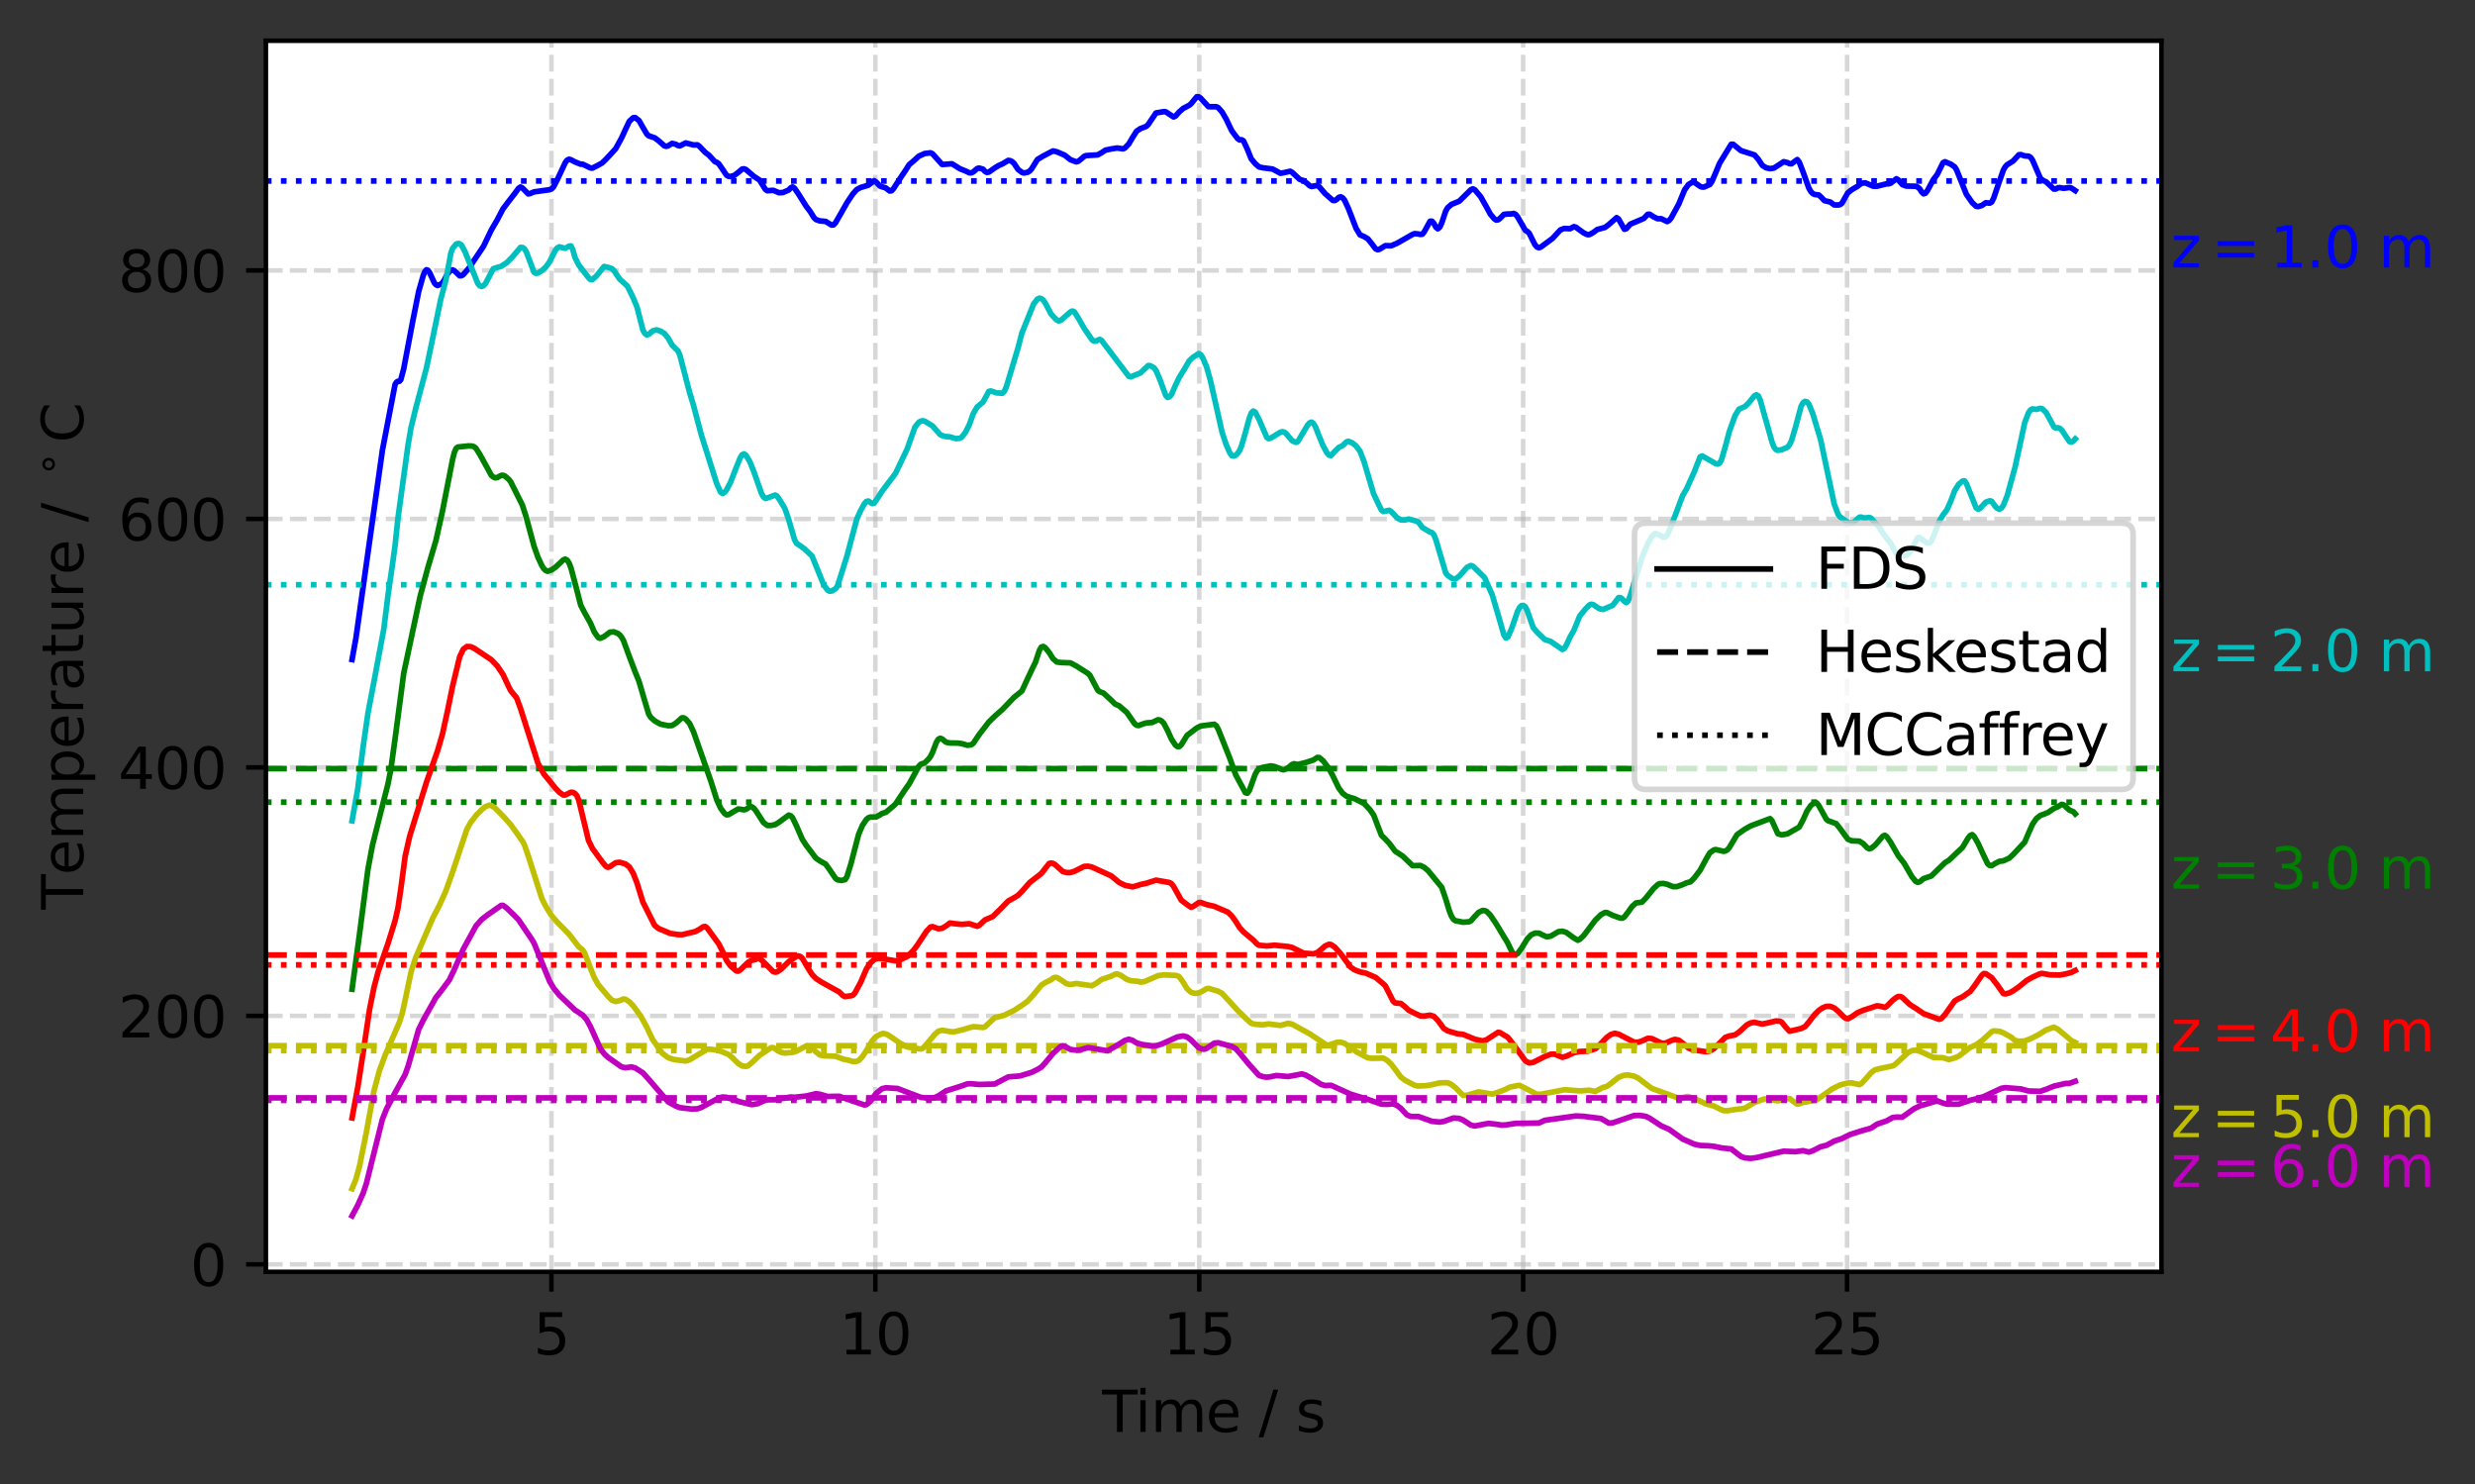 <?xml version="1.0" encoding="utf-8" standalone="no"?>
<!DOCTYPE svg PUBLIC "-//W3C//DTD SVG 1.1//EN"
  "http://www.w3.org/Graphics/SVG/1.1/DTD/svg11.dtd">
<svg height="262.196pt" version="1.1" viewBox="0 0 437.153 262.196" width="437.153pt" xmlns="http://www.w3.org/2000/svg" xmlns:xlink="http://www.w3.org/1999/xlink">
 <rect x="0" y="0" width="437.153" height="262.196" fill="#333333" stroke="none"/>
 <defs>
  <style type="text/css">*{stroke-linecap:butt;stroke-linejoin:round;}</style>
 </defs>
 <g id="figure_1">
  <g id="patch_1">
   <path d="M 0 262.196 
L 437.153 262.196 
L 437.153 0 
L 0 0 
z
" style="fill:none;"/>
  </g>
  <g id="axes_1">
   <g id="patch_2">
    <path d="M 46.966 224.64 
L 381.766 224.64 
L 381.766 7.2 
L 46.966 7.2 
z
" style="fill:#ffffff;"/>
   </g>
   <g id="matplotlib.axis_1">
    <g id="xtick_1">
     <g id="line2d_1">
      <path clip-path="url(#pa70901ceac)" d="M 97.399 224.64 
L 97.399 7.2 
" style="fill:none;stroke:#b0b0b0;stroke-dasharray:2.96,1.28;stroke-dashoffset:0;stroke-opacity:0.5;stroke-width:0.8;"/>
     </g>
     <g id="line2d_2">
      <defs>
       <path d="M 0 0 
L 0 3.5 
" id="m186ee48ff3" style="stroke:#000000;stroke-width:0.8;"/>
      </defs>
      <g>
       <use style="stroke:#000000;stroke-width:0.8;" x="97.399" xlink:href="#m186ee48ff3" y="224.64"/>
      </g>
     </g>
     <g id="text_1">
      <!-- 5 -->
      <g transform="translate(94.218 239.238)scale(0.1 -0.1)">
       <defs>
        <path d="M 691 4666 
L 3169 4666 
L 3169 4134 
L 1269 4134 
L 1269 2991 
Q 1406 3038 1543 3061 
Q 1681 3084 1819 3084 
Q 2600 3084 3056 2656 
Q 3513 2228 3513 1497 
Q 3513 744 3044 326 
Q 2575 -91 1722 -91 
Q 1428 -91 1123 -41 
Q 819 9 494 109 
L 494 744 
Q 775 591 1075 516 
Q 1375 441 1709 441 
Q 2250 441 2565 725 
Q 2881 1009 2881 1497 
Q 2881 1984 2565 2268 
Q 2250 2553 1709 2553 
Q 1456 2553 1204 2497 
Q 953 2441 691 2322 
L 691 4666 
z
" id="DejaVuSans-35" transform="scale(0.016)"/>
       </defs>
       <use xlink:href="#DejaVuSans-35"/>
      </g>
     </g>
    </g>
    <g id="xtick_2">
     <g id="line2d_3">
      <path clip-path="url(#pa70901ceac)" d="M 154.61 224.64 
L 154.61 7.2 
" style="fill:none;stroke:#b0b0b0;stroke-dasharray:2.96,1.28;stroke-dashoffset:0;stroke-opacity:0.5;stroke-width:0.8;"/>
     </g>
     <g id="line2d_4">
      <g>
       <use style="stroke:#000000;stroke-width:0.8;" x="154.61" xlink:href="#m186ee48ff3" y="224.64"/>
      </g>
     </g>
     <g id="text_2">
      <!-- 10 -->
      <g transform="translate(148.247 239.238)scale(0.1 -0.1)">
       <defs>
        <path d="M 794 531 
L 1825 531 
L 1825 4091 
L 703 3866 
L 703 4441 
L 1819 4666 
L 2450 4666 
L 2450 531 
L 3481 531 
L 3481 0 
L 794 0 
L 794 531 
z
" id="DejaVuSans-31" transform="scale(0.016)"/>
        <path d="M 2034 4250 
Q 1547 4250 1301 3770 
Q 1056 3291 1056 2328 
Q 1056 1369 1301 889 
Q 1547 409 2034 409 
Q 2525 409 2770 889 
Q 3016 1369 3016 2328 
Q 3016 3291 2770 3770 
Q 2525 4250 2034 4250 
z
M 2034 4750 
Q 2819 4750 3233 4129 
Q 3647 3509 3647 2328 
Q 3647 1150 3233 529 
Q 2819 -91 2034 -91 
Q 1250 -91 836 529 
Q 422 1150 422 2328 
Q 422 3509 836 4129 
Q 1250 4750 2034 4750 
z
" id="DejaVuSans-30" transform="scale(0.016)"/>
       </defs>
       <use xlink:href="#DejaVuSans-31"/>
       <use x="63.623" xlink:href="#DejaVuSans-30"/>
      </g>
     </g>
    </g>
    <g id="xtick_3">
     <g id="line2d_5">
      <path clip-path="url(#pa70901ceac)" d="M 211.82 224.64 
L 211.82 7.2 
" style="fill:none;stroke:#b0b0b0;stroke-dasharray:2.96,1.28;stroke-dashoffset:0;stroke-opacity:0.5;stroke-width:0.8;"/>
     </g>
     <g id="line2d_6">
      <g>
       <use style="stroke:#000000;stroke-width:0.8;" x="211.82" xlink:href="#m186ee48ff3" y="224.64"/>
      </g>
     </g>
     <g id="text_3">
      <!-- 15 -->
      <g transform="translate(205.458 239.238)scale(0.1 -0.1)">
       <use xlink:href="#DejaVuSans-31"/>
       <use x="63.623" xlink:href="#DejaVuSans-35"/>
      </g>
     </g>
    </g>
    <g id="xtick_4">
     <g id="line2d_7">
      <path clip-path="url(#pa70901ceac)" d="M 269.031 224.64 
L 269.031 7.2 
" style="fill:none;stroke:#b0b0b0;stroke-dasharray:2.96,1.28;stroke-dashoffset:0;stroke-opacity:0.5;stroke-width:0.8;"/>
     </g>
     <g id="line2d_8">
      <g>
       <use style="stroke:#000000;stroke-width:0.8;" x="269.031" xlink:href="#m186ee48ff3" y="224.64"/>
      </g>
     </g>
     <g id="text_4">
      <!-- 20 -->
      <g transform="translate(262.669 239.238)scale(0.1 -0.1)">
       <defs>
        <path d="M 1228 531 
L 3431 531 
L 3431 0 
L 469 0 
L 469 531 
Q 828 903 1448 1529 
Q 2069 2156 2228 2338 
Q 2531 2678 2651 2914 
Q 2772 3150 2772 3378 
Q 2772 3750 2511 3984 
Q 2250 4219 1831 4219 
Q 1534 4219 1204 4116 
Q 875 4013 500 3803 
L 500 4441 
Q 881 4594 1212 4672 
Q 1544 4750 1819 4750 
Q 2544 4750 2975 4387 
Q 3406 4025 3406 3419 
Q 3406 3131 3298 2873 
Q 3191 2616 2906 2266 
Q 2828 2175 2409 1742 
Q 1991 1309 1228 531 
z
" id="DejaVuSans-32" transform="scale(0.016)"/>
       </defs>
       <use xlink:href="#DejaVuSans-32"/>
       <use x="63.623" xlink:href="#DejaVuSans-30"/>
      </g>
     </g>
    </g>
    <g id="xtick_5">
     <g id="line2d_9">
      <path clip-path="url(#pa70901ceac)" d="M 326.242 224.64 
L 326.242 7.2 
" style="fill:none;stroke:#b0b0b0;stroke-dasharray:2.96,1.28;stroke-dashoffset:0;stroke-opacity:0.5;stroke-width:0.8;"/>
     </g>
     <g id="line2d_10">
      <g>
       <use style="stroke:#000000;stroke-width:0.8;" x="326.242" xlink:href="#m186ee48ff3" y="224.64"/>
      </g>
     </g>
     <g id="text_5">
      <!-- 25 -->
      <g transform="translate(319.879 239.238)scale(0.1 -0.1)">
       <use xlink:href="#DejaVuSans-32"/>
       <use x="63.623" xlink:href="#DejaVuSans-35"/>
      </g>
     </g>
    </g>
    <g id="text_6">
     <!-- Time / s -->
     <g transform="translate(194.665 252.917)scale(0.1 -0.1)">
      <defs>
       <path d="M -19 4666 
L 3928 4666 
L 3928 4134 
L 2272 4134 
L 2272 0 
L 1638 0 
L 1638 4134 
L -19 4134 
L -19 4666 
z
" id="DejaVuSans-54" transform="scale(0.016)"/>
       <path d="M 603 3500 
L 1178 3500 
L 1178 0 
L 603 0 
L 603 3500 
z
M 603 4863 
L 1178 4863 
L 1178 4134 
L 603 4134 
L 603 4863 
z
" id="DejaVuSans-69" transform="scale(0.016)"/>
       <path d="M 3328 2828 
Q 3544 3216 3844 3400 
Q 4144 3584 4550 3584 
Q 5097 3584 5394 3201 
Q 5691 2819 5691 2113 
L 5691 0 
L 5113 0 
L 5113 2094 
Q 5113 2597 4934 2840 
Q 4756 3084 4391 3084 
Q 3944 3084 3684 2787 
Q 3425 2491 3425 1978 
L 3425 0 
L 2847 0 
L 2847 2094 
Q 2847 2600 2669 2842 
Q 2491 3084 2119 3084 
Q 1678 3084 1418 2786 
Q 1159 2488 1159 1978 
L 1159 0 
L 581 0 
L 581 3500 
L 1159 3500 
L 1159 2956 
Q 1356 3278 1631 3431 
Q 1906 3584 2284 3584 
Q 2666 3584 2933 3390 
Q 3200 3197 3328 2828 
z
" id="DejaVuSans-6d" transform="scale(0.016)"/>
       <path d="M 3597 1894 
L 3597 1613 
L 953 1613 
Q 991 1019 1311 708 
Q 1631 397 2203 397 
Q 2534 397 2845 478 
Q 3156 559 3463 722 
L 3463 178 
Q 3153 47 2828 -22 
Q 2503 -91 2169 -91 
Q 1331 -91 842 396 
Q 353 884 353 1716 
Q 353 2575 817 3079 
Q 1281 3584 2069 3584 
Q 2775 3584 3186 3129 
Q 3597 2675 3597 1894 
z
M 3022 2063 
Q 3016 2534 2758 2815 
Q 2500 3097 2075 3097 
Q 1594 3097 1305 2825 
Q 1016 2553 972 2059 
L 3022 2063 
z
" id="DejaVuSans-65" transform="scale(0.016)"/>
       <path id="DejaVuSans-20" transform="scale(0.016)"/>
       <path d="M 1625 4666 
L 2156 4666 
L 531 -594 
L 0 -594 
L 1625 4666 
z
" id="DejaVuSans-2f" transform="scale(0.016)"/>
       <path d="M 2834 3397 
L 2834 2853 
Q 2591 2978 2328 3040 
Q 2066 3103 1784 3103 
Q 1356 3103 1142 2972 
Q 928 2841 928 2578 
Q 928 2378 1081 2264 
Q 1234 2150 1697 2047 
L 1894 2003 
Q 2506 1872 2764 1633 
Q 3022 1394 3022 966 
Q 3022 478 2636 193 
Q 2250 -91 1575 -91 
Q 1294 -91 989 -36 
Q 684 19 347 128 
L 347 722 
Q 666 556 975 473 
Q 1284 391 1588 391 
Q 1994 391 2212 530 
Q 2431 669 2431 922 
Q 2431 1156 2273 1281 
Q 2116 1406 1581 1522 
L 1381 1569 
Q 847 1681 609 1914 
Q 372 2147 372 2553 
Q 372 3047 722 3315 
Q 1072 3584 1716 3584 
Q 2034 3584 2315 3537 
Q 2597 3491 2834 3397 
z
" id="DejaVuSans-73" transform="scale(0.016)"/>
      </defs>
      <use xlink:href="#DejaVuSans-54"/>
      <use x="57.959" xlink:href="#DejaVuSans-69"/>
      <use x="85.742" xlink:href="#DejaVuSans-6d"/>
      <use x="183.154" xlink:href="#DejaVuSans-65"/>
      <use x="244.678" xlink:href="#DejaVuSans-20"/>
      <use x="276.465" xlink:href="#DejaVuSans-2f"/>
      <use x="310.156" xlink:href="#DejaVuSans-20"/>
      <use x="341.943" xlink:href="#DejaVuSans-73"/>
     </g>
    </g>
   </g>
   <g id="matplotlib.axis_2">
    <g id="ytick_1">
     <g id="line2d_11">
      <path clip-path="url(#pa70901ceac)" d="M 46.966 223.321 
L 381.766 223.321 
" style="fill:none;stroke:#b0b0b0;stroke-dasharray:2.96,1.28;stroke-dashoffset:0;stroke-opacity:0.5;stroke-width:0.8;"/>
     </g>
     <g id="line2d_12">
      <defs>
       <path d="M 0 0 
L -3.5 0 
" id="m1a9970b1d0" style="stroke:#000000;stroke-width:0.8;"/>
      </defs>
      <g>
       <use style="stroke:#000000;stroke-width:0.8;" x="46.966" xlink:href="#m1a9970b1d0" y="223.321"/>
      </g>
     </g>
     <g id="text_7">
      <!-- 0 -->
      <g transform="translate(33.603 227.121)scale(0.1 -0.1)">
       <use xlink:href="#DejaVuSans-30"/>
      </g>
     </g>
    </g>
    <g id="ytick_2">
     <g id="line2d_13">
      <path clip-path="url(#pa70901ceac)" d="M 46.966 179.432 
L 381.766 179.432 
" style="fill:none;stroke:#b0b0b0;stroke-dasharray:2.96,1.28;stroke-dashoffset:0;stroke-opacity:0.5;stroke-width:0.8;"/>
     </g>
     <g id="line2d_14">
      <g>
       <use style="stroke:#000000;stroke-width:0.8;" x="46.966" xlink:href="#m1a9970b1d0" y="179.432"/>
      </g>
     </g>
     <g id="text_8">
      <!-- 200 -->
      <g transform="translate(20.878 183.231)scale(0.1 -0.1)">
       <use xlink:href="#DejaVuSans-32"/>
       <use x="63.623" xlink:href="#DejaVuSans-30"/>
       <use x="127.246" xlink:href="#DejaVuSans-30"/>
      </g>
     </g>
    </g>
    <g id="ytick_3">
     <g id="line2d_15">
      <path clip-path="url(#pa70901ceac)" d="M 46.966 135.543 
L 381.766 135.543 
" style="fill:none;stroke:#b0b0b0;stroke-dasharray:2.96,1.28;stroke-dashoffset:0;stroke-opacity:0.5;stroke-width:0.8;"/>
     </g>
     <g id="line2d_16">
      <g>
       <use style="stroke:#000000;stroke-width:0.8;" x="46.966" xlink:href="#m1a9970b1d0" y="135.543"/>
      </g>
     </g>
     <g id="text_9">
      <!-- 400 -->
      <g transform="translate(20.878 139.342)scale(0.1 -0.1)">
       <defs>
        <path d="M 2419 4116 
L 825 1625 
L 2419 1625 
L 2419 4116 
z
M 2253 4666 
L 3047 4666 
L 3047 1625 
L 3713 1625 
L 3713 1100 
L 3047 1100 
L 3047 0 
L 2419 0 
L 2419 1100 
L 313 1100 
L 313 1709 
L 2253 4666 
z
" id="DejaVuSans-34" transform="scale(0.016)"/>
       </defs>
       <use xlink:href="#DejaVuSans-34"/>
       <use x="63.623" xlink:href="#DejaVuSans-30"/>
       <use x="127.246" xlink:href="#DejaVuSans-30"/>
      </g>
     </g>
    </g>
    <g id="ytick_4">
     <g id="line2d_17">
      <path clip-path="url(#pa70901ceac)" d="M 46.966 91.653 
L 381.766 91.653 
" style="fill:none;stroke:#b0b0b0;stroke-dasharray:2.96,1.28;stroke-dashoffset:0;stroke-opacity:0.5;stroke-width:0.8;"/>
     </g>
     <g id="line2d_18">
      <g>
       <use style="stroke:#000000;stroke-width:0.8;" x="46.966" xlink:href="#m1a9970b1d0" y="91.653"/>
      </g>
     </g>
     <g id="text_10">
      <!-- 600 -->
      <g transform="translate(20.878 95.453)scale(0.1 -0.1)">
       <defs>
        <path d="M 2113 2584 
Q 1688 2584 1439 2293 
Q 1191 2003 1191 1497 
Q 1191 994 1439 701 
Q 1688 409 2113 409 
Q 2538 409 2786 701 
Q 3034 994 3034 1497 
Q 3034 2003 2786 2293 
Q 2538 2584 2113 2584 
z
M 3366 4563 
L 3366 3988 
Q 3128 4100 2886 4159 
Q 2644 4219 2406 4219 
Q 1781 4219 1451 3797 
Q 1122 3375 1075 2522 
Q 1259 2794 1537 2939 
Q 1816 3084 2150 3084 
Q 2853 3084 3261 2657 
Q 3669 2231 3669 1497 
Q 3669 778 3244 343 
Q 2819 -91 2113 -91 
Q 1303 -91 875 529 
Q 447 1150 447 2328 
Q 447 3434 972 4092 
Q 1497 4750 2381 4750 
Q 2619 4750 2861 4703 
Q 3103 4656 3366 4563 
z
" id="DejaVuSans-36" transform="scale(0.016)"/>
       </defs>
       <use xlink:href="#DejaVuSans-36"/>
       <use x="63.623" xlink:href="#DejaVuSans-30"/>
       <use x="127.246" xlink:href="#DejaVuSans-30"/>
      </g>
     </g>
    </g>
    <g id="ytick_5">
     <g id="line2d_19">
      <path clip-path="url(#pa70901ceac)" d="M 46.966 47.764 
L 381.766 47.764 
" style="fill:none;stroke:#b0b0b0;stroke-dasharray:2.96,1.28;stroke-dashoffset:0;stroke-opacity:0.5;stroke-width:0.8;"/>
     </g>
     <g id="line2d_20">
      <g>
       <use style="stroke:#000000;stroke-width:0.8;" x="46.966" xlink:href="#m1a9970b1d0" y="47.764"/>
      </g>
     </g>
     <g id="text_11">
      <!-- 800 -->
      <g transform="translate(20.878 51.563)scale(0.1 -0.1)">
       <defs>
        <path d="M 2034 2216 
Q 1584 2216 1326 1975 
Q 1069 1734 1069 1313 
Q 1069 891 1326 650 
Q 1584 409 2034 409 
Q 2484 409 2743 651 
Q 3003 894 3003 1313 
Q 3003 1734 2745 1975 
Q 2488 2216 2034 2216 
z
M 1403 2484 
Q 997 2584 770 2862 
Q 544 3141 544 3541 
Q 544 4100 942 4425 
Q 1341 4750 2034 4750 
Q 2731 4750 3128 4425 
Q 3525 4100 3525 3541 
Q 3525 3141 3298 2862 
Q 3072 2584 2669 2484 
Q 3125 2378 3379 2068 
Q 3634 1759 3634 1313 
Q 3634 634 3220 271 
Q 2806 -91 2034 -91 
Q 1263 -91 848 271 
Q 434 634 434 1313 
Q 434 1759 690 2068 
Q 947 2378 1403 2484 
z
M 1172 3481 
Q 1172 3119 1398 2916 
Q 1625 2713 2034 2713 
Q 2441 2713 2670 2916 
Q 2900 3119 2900 3481 
Q 2900 3844 2670 4047 
Q 2441 4250 2034 4250 
Q 1625 4250 1398 4047 
Q 1172 3844 1172 3481 
z
" id="DejaVuSans-38" transform="scale(0.016)"/>
       </defs>
       <use xlink:href="#DejaVuSans-38"/>
       <use x="63.623" xlink:href="#DejaVuSans-30"/>
       <use x="127.246" xlink:href="#DejaVuSans-30"/>
      </g>
     </g>
    </g>
    <g id="text_12">
     <!-- Temperature / $\sf ^\circ C$ -->
     <g transform="translate(14.778 160.67)rotate(-90)scale(0.1 -0.1)">
      <defs>
       <path d="M 1159 525 
L 1159 -1331 
L 581 -1331 
L 581 3500 
L 1159 3500 
L 1159 2969 
Q 1341 3281 1617 3432 
Q 1894 3584 2278 3584 
Q 2916 3584 3314 3078 
Q 3713 2572 3713 1747 
Q 3713 922 3314 415 
Q 2916 -91 2278 -91 
Q 1894 -91 1617 61 
Q 1341 213 1159 525 
z
M 3116 1747 
Q 3116 2381 2855 2742 
Q 2594 3103 2138 3103 
Q 1681 3103 1420 2742 
Q 1159 2381 1159 1747 
Q 1159 1113 1420 752 
Q 1681 391 2138 391 
Q 2594 391 2855 752 
Q 3116 1113 3116 1747 
z
" id="DejaVuSans-70" transform="scale(0.016)"/>
       <path d="M 2631 2963 
Q 2534 3019 2420 3045 
Q 2306 3072 2169 3072 
Q 1681 3072 1420 2755 
Q 1159 2438 1159 1844 
L 1159 0 
L 581 0 
L 581 3500 
L 1159 3500 
L 1159 2956 
Q 1341 3275 1631 3429 
Q 1922 3584 2338 3584 
Q 2397 3584 2469 3576 
Q 2541 3569 2628 3553 
L 2631 2963 
z
" id="DejaVuSans-72" transform="scale(0.016)"/>
       <path d="M 2194 1759 
Q 1497 1759 1228 1600 
Q 959 1441 959 1056 
Q 959 750 1161 570 
Q 1363 391 1709 391 
Q 2188 391 2477 730 
Q 2766 1069 2766 1631 
L 2766 1759 
L 2194 1759 
z
M 3341 1997 
L 3341 0 
L 2766 0 
L 2766 531 
Q 2569 213 2275 61 
Q 1981 -91 1556 -91 
Q 1019 -91 701 211 
Q 384 513 384 1019 
Q 384 1609 779 1909 
Q 1175 2209 1959 2209 
L 2766 2209 
L 2766 2266 
Q 2766 2663 2505 2880 
Q 2244 3097 1772 3097 
Q 1472 3097 1187 3025 
Q 903 2953 641 2809 
L 641 3341 
Q 956 3463 1253 3523 
Q 1550 3584 1831 3584 
Q 2591 3584 2966 3190 
Q 3341 2797 3341 1997 
z
" id="DejaVuSans-61" transform="scale(0.016)"/>
       <path d="M 1172 4494 
L 1172 3500 
L 2356 3500 
L 2356 3053 
L 1172 3053 
L 1172 1153 
Q 1172 725 1289 603 
Q 1406 481 1766 481 
L 2356 481 
L 2356 0 
L 1766 0 
Q 1100 0 847 248 
Q 594 497 594 1153 
L 594 3053 
L 172 3053 
L 172 3500 
L 594 3500 
L 594 4494 
L 1172 4494 
z
" id="DejaVuSans-74" transform="scale(0.016)"/>
       <path d="M 544 1381 
L 544 3500 
L 1119 3500 
L 1119 1403 
Q 1119 906 1312 657 
Q 1506 409 1894 409 
Q 2359 409 2629 706 
Q 2900 1003 2900 1516 
L 2900 3500 
L 3475 3500 
L 3475 0 
L 2900 0 
L 2900 538 
Q 2691 219 2414 64 
Q 2138 -91 1772 -91 
Q 1169 -91 856 284 
Q 544 659 544 1381 
z
M 1991 3584 
L 1991 3584 
z
" id="DejaVuSans-75" transform="scale(0.016)"/>
       <path d="M 2000 2619 
Q 1750 2619 1578 2445 
Q 1406 2272 1406 2022 
Q 1406 1775 1578 1605 
Q 1750 1435 2000 1435 
Q 2250 1435 2422 1605 
Q 2594 1775 2594 2022 
Q 2594 2269 2420 2444 
Q 2247 2619 2000 2619 
z
M 2000 3022 
Q 2200 3022 2384 2945 
Q 2569 2869 2703 2725 
Q 2847 2585 2919 2406 
Q 2991 2228 2991 2022 
Q 2991 1610 2702 1324 
Q 2413 1038 1994 1038 
Q 1572 1038 1290 1319 
Q 1009 1600 1009 2022 
Q 1009 2441 1296 2731 
Q 1584 3022 2000 3022 
z
" id="DejaVuSans-2218" transform="scale(0.016)"/>
       <path d="M 4122 4306 
L 4122 3641 
Q 3803 3938 3442 4084 
Q 3081 4231 2675 4231 
Q 1875 4231 1450 3742 
Q 1025 3253 1025 2328 
Q 1025 1406 1450 917 
Q 1875 428 2675 428 
Q 3081 428 3442 575 
Q 3803 722 4122 1019 
L 4122 359 
Q 3791 134 3420 21 
Q 3050 -91 2638 -91 
Q 1578 -91 968 557 
Q 359 1206 359 2328 
Q 359 3453 968 4101 
Q 1578 4750 2638 4750 
Q 3056 4750 3426 4639 
Q 3797 4528 4122 4306 
z
" id="DejaVuSans-43" transform="scale(0.016)"/>
      </defs>
      <use transform="translate(0 0.781)" xlink:href="#DejaVuSans-54"/>
      <use transform="translate(61.084 0.781)" xlink:href="#DejaVuSans-65"/>
      <use transform="translate(122.607 0.781)" xlink:href="#DejaVuSans-6d"/>
      <use transform="translate(220.02 0.781)" xlink:href="#DejaVuSans-70"/>
      <use transform="translate(283.496 0.781)" xlink:href="#DejaVuSans-65"/>
      <use transform="translate(345.02 0.781)" xlink:href="#DejaVuSans-72"/>
      <use transform="translate(386.133 0.781)" xlink:href="#DejaVuSans-61"/>
      <use transform="translate(447.412 0.781)" xlink:href="#DejaVuSans-74"/>
      <use transform="translate(486.621 0.781)" xlink:href="#DejaVuSans-75"/>
      <use transform="translate(550 0.781)" xlink:href="#DejaVuSans-72"/>
      <use transform="translate(591.113 0.781)" xlink:href="#DejaVuSans-65"/>
      <use transform="translate(652.637 0.781)" xlink:href="#DejaVuSans-20"/>
      <use transform="translate(684.424 0.781)" xlink:href="#DejaVuSans-2f"/>
      <use transform="translate(718.115 0.781)" xlink:href="#DejaVuSans-20"/>
      <use transform="translate(764.497 39.062)scale(0.7)" xlink:href="#DejaVuSans-2218"/>
      <use transform="translate(824.688 0.781)" xlink:href="#DejaVuSans-43"/>
     </g>
    </g>
   </g>
   <g id="line2d_21">
    <path clip-path="url(#pa70901ceac)" d="M 62.184 116.496 
L 62.864 112.734 
L 67.547 79.513 
L 69.78 67.906 
L 70.032 67.505 
L 70.284 67.339 
L 70.538 67.35 
L 70.793 67.072 
L 71.307 65.14 
L 72.879 56.85 
L 73.95 51.477 
L 74.765 48.62 
L 75.04 47.97 
L 75.315 47.644 
L 75.591 47.751 
L 75.869 48.132 
L 76.712 49.958 
L 76.998 50.287 
L 77.285 50.43 
L 77.864 50.193 
L 78.156 49.941 
L 78.451 49.512 
L 79.046 48.344 
L 79.649 47.721 
L 79.954 47.674 
L 80.26 47.824 
L 81.19 48.709 
L 81.504 48.703 
L 81.819 48.511 
L 82.777 47.418 
L 85.412 43.485 
L 86.776 40.631 
L 87.806 38.866 
L 88.836 36.901 
L 89.866 35.536 
L 90.895 34.211 
L 91.582 33.267 
L 91.924 33.03 
L 92.268 33.195 
L 93.298 34.248 
L 93.641 34.183 
L 94.328 33.89 
L 97.075 33.51 
L 97.419 33.355 
L 97.763 33.023 
L 98.451 31.701 
L 99.823 28.759 
L 100.167 28.292 
L 100.511 28.12 
L 100.855 28.228 
L 101.54 28.59 
L 102.568 29.01 
L 102.912 29.001 
L 103.6 29.326 
L 104.286 29.666 
L 104.629 29.697 
L 105.658 29.174 
L 106.345 28.789 
L 107.033 28.132 
L 108.751 26.261 
L 109.782 24.379 
L 110.469 22.883 
L 111.154 21.426 
L 111.84 20.801 
L 112.183 20.769 
L 112.869 21.293 
L 113.555 22.5 
L 114.242 23.669 
L 114.586 24 
L 115.616 24.333 
L 116.303 24.84 
L 117.335 25.752 
L 117.678 25.848 
L 118.021 25.757 
L 118.708 25.327 
L 119.394 25.496 
L 119.739 25.702 
L 120.084 25.773 
L 121.113 25.247 
L 122.488 25.606 
L 123.174 25.583 
L 123.517 25.825 
L 124.548 26.901 
L 125.234 27.429 
L 126.265 28.544 
L 126.608 28.67 
L 126.952 28.928 
L 127.638 29.917 
L 128.326 30.944 
L 128.668 31.144 
L 129.012 31.182 
L 129.698 30.977 
L 130.383 30.463 
L 131.072 29.866 
L 131.415 29.814 
L 131.758 29.948 
L 132.445 30.54 
L 133.131 31.128 
L 134.16 31.81 
L 135.188 33.455 
L 135.532 33.688 
L 136.22 33.644 
L 136.564 33.612 
L 137.593 34.045 
L 138.281 34.006 
L 139.311 33.561 
L 139.654 33.18 
L 139.998 33.015 
L 140.341 33.256 
L 141.027 34.253 
L 142.398 36.432 
L 143.085 37.33 
L 143.772 38.444 
L 144.116 38.775 
L 144.801 39.021 
L 145.834 39.109 
L 146.864 39.748 
L 147.208 39.726 
L 147.55 39.392 
L 148.58 37.607 
L 149.607 35.79 
L 150.635 34.253 
L 151.319 33.487 
L 152.005 33.12 
L 153.377 32.711 
L 154.405 31.917 
L 154.748 32.149 
L 155.434 32.878 
L 156.463 33.203 
L 157.148 33.741 
L 157.492 33.68 
L 157.836 33.29 
L 159.209 31.17 
L 159.896 30.161 
L 160.583 29.083 
L 161.268 28.511 
L 162.299 27.578 
L 163.328 27.117 
L 164.357 26.995 
L 164.702 27.16 
L 166.417 29.056 
L 168.134 28.929 
L 168.822 29.34 
L 169.51 29.787 
L 170.541 30.204 
L 171.225 30.529 
L 171.568 30.532 
L 171.911 30.362 
L 172.595 29.765 
L 172.938 29.684 
L 173.626 29.88 
L 173.969 30.268 
L 174.313 30.459 
L 174.657 30.402 
L 175.689 29.669 
L 176.377 29.249 
L 177.063 28.948 
L 178.09 28.328 
L 178.432 28.38 
L 178.776 28.554 
L 179.12 28.871 
L 179.805 29.922 
L 180.492 30.441 
L 180.835 30.559 
L 181.522 30.426 
L 181.866 30.213 
L 182.209 29.831 
L 183.24 28.168 
L 184.27 27.552 
L 185.301 27.015 
L 185.989 26.654 
L 186.677 26.818 
L 188.05 27.405 
L 189.079 28.217 
L 190.108 28.587 
L 190.452 28.495 
L 191.139 27.937 
L 191.483 27.625 
L 191.826 27.485 
L 193.886 27.356 
L 194.57 26.974 
L 195.255 26.519 
L 196.288 26.302 
L 197.317 26.143 
L 198.348 26.292 
L 198.691 26.143 
L 199.376 25.422 
L 200.061 24.266 
L 200.748 23.174 
L 201.437 22.713 
L 202.467 22.318 
L 202.81 21.974 
L 204.181 19.952 
L 205.555 19.719 
L 205.898 19.745 
L 207.273 20.655 
L 207.617 20.514 
L 208.303 19.749 
L 208.988 19.148 
L 210.017 18.612 
L 210.36 18.339 
L 211.388 17.084 
L 211.732 17.102 
L 212.076 17.346 
L 213.449 18.842 
L 214.136 18.85 
L 214.822 18.854 
L 215.165 19.004 
L 215.85 19.782 
L 216.536 20.957 
L 217.567 23.106 
L 218.597 24.47 
L 218.94 24.723 
L 219.284 24.679 
L 219.628 24.869 
L 220.313 26.348 
L 220.999 28.055 
L 221.686 28.881 
L 222.372 29.486 
L 223.061 29.635 
L 224.777 29.861 
L 225.462 30.223 
L 226.147 30.608 
L 226.833 30.488 
L 227.863 30.249 
L 228.207 30.425 
L 229.584 31.696 
L 230.271 31.91 
L 230.957 32.467 
L 231.299 32.798 
L 231.642 32.933 
L 232.674 32.757 
L 233.018 32.994 
L 234.05 34.198 
L 235.422 35.404 
L 235.765 35.42 
L 236.107 35.214 
L 236.45 34.874 
L 236.793 34.759 
L 237.137 34.934 
L 237.479 35.345 
L 238.165 36.825 
L 239.535 40.359 
L 240.222 41.487 
L 240.909 41.779 
L 241.595 42.179 
L 242.281 43.031 
L 242.971 43.95 
L 243.315 44.104 
L 243.657 44.034 
L 244.689 43.388 
L 245.721 43.412 
L 246.753 42.97 
L 249.503 41.399 
L 249.846 41.266 
L 250.533 41.324 
L 250.876 41.405 
L 251.22 41.363 
L 251.563 40.953 
L 252.591 39.077 
L 252.935 39.074 
L 253.278 39.47 
L 253.622 40.146 
L 253.965 40.413 
L 254.309 40.107 
L 254.653 39.375 
L 255.339 37.32 
L 255.682 36.705 
L 256.368 36.1 
L 257.739 35.54 
L 259.802 33.5 
L 260.145 33.357 
L 260.489 33.515 
L 261.521 34.738 
L 262.55 36.562 
L 263.237 37.818 
L 263.923 38.639 
L 264.266 38.868 
L 264.608 38.828 
L 264.951 38.57 
L 265.639 37.861 
L 266.326 37.793 
L 267.012 37.78 
L 267.355 37.701 
L 267.698 37.868 
L 268.041 38.287 
L 269.414 40.679 
L 269.757 40.871 
L 270.1 41.195 
L 270.788 42.589 
L 271.131 43.241 
L 271.475 43.634 
L 271.819 43.764 
L 272.164 43.634 
L 274.225 42.107 
L 275.6 40.608 
L 276.286 40.353 
L 277.314 40.401 
L 278.002 40.03 
L 278.344 40.137 
L 279.715 41.132 
L 280.401 41.455 
L 280.743 41.438 
L 281.427 41.058 
L 282.112 40.544 
L 283.481 40.171 
L 284.166 39.659 
L 285.54 38.444 
L 285.882 38.682 
L 286.914 40.491 
L 287.256 40.392 
L 287.942 39.602 
L 290.344 38.585 
L 291.032 37.859 
L 291.376 37.842 
L 292.061 38.291 
L 292.747 38.625 
L 293.432 38.637 
L 294.462 39.14 
L 294.804 38.951 
L 295.147 38.549 
L 296.517 36.044 
L 297.547 33.54 
L 298.232 32.591 
L 298.917 32.183 
L 299.26 32.204 
L 300.289 32.917 
L 300.632 33.043 
L 300.974 33.042 
L 302.004 32.589 
L 302.349 32.109 
L 303.036 30.515 
L 303.722 28.848 
L 305.779 25.485 
L 306.121 25.484 
L 306.808 26.045 
L 307.497 26.605 
L 309.898 27.366 
L 310.583 28.17 
L 311.269 29.209 
L 311.955 29.64 
L 312.642 29.786 
L 313.329 29.688 
L 314.359 29.02 
L 315.045 28.563 
L 315.731 28.731 
L 316.075 28.908 
L 316.418 28.933 
L 317.448 28.183 
L 317.792 28.621 
L 318.48 30.401 
L 319.507 33.251 
L 319.851 33.841 
L 320.194 34.2 
L 320.537 34.353 
L 321.223 34.43 
L 321.567 34.726 
L 322.252 35.44 
L 323.283 35.684 
L 323.97 36.19 
L 324.657 36.212 
L 325.002 36.159 
L 325.345 35.884 
L 326.375 34.055 
L 327.06 33.518 
L 328.09 32.902 
L 328.775 32.378 
L 329.463 32.293 
L 330.84 32.884 
L 331.526 32.893 
L 333.242 32.462 
L 333.587 32.471 
L 333.931 32.362 
L 334.96 31.576 
L 335.303 31.785 
L 335.987 32.592 
L 336.672 32.86 
L 338.387 32.899 
L 338.731 33.059 
L 339.074 33.361 
L 339.418 33.912 
L 339.761 34.231 
L 340.104 34.111 
L 340.447 33.648 
L 341.476 31.734 
L 342.161 30.829 
L 343.191 28.746 
L 343.535 28.568 
L 344.566 29 
L 345.254 29.475 
L 345.597 30.026 
L 347.313 34.311 
L 348.345 35.792 
L 349.032 36.43 
L 349.376 36.495 
L 350.065 36.283 
L 350.754 35.807 
L 351.443 35.885 
L 351.787 35.674 
L 352.129 35.022 
L 353.161 31.982 
L 353.847 30.046 
L 354.19 29.45 
L 354.534 29.084 
L 355.564 28.449 
L 356.596 27.332 
L 356.938 27.308 
L 357.624 27.541 
L 358.311 27.586 
L 358.655 27.787 
L 358.998 28.281 
L 360.37 31.459 
L 360.713 31.787 
L 361.399 32.124 
L 362.773 33.4 
L 363.117 33.382 
L 363.461 33.182 
L 363.804 33.137 
L 364.489 33.258 
L 365.517 33.122 
L 365.861 33.213 
L 366.547 33.667 
L 366.547 33.667 
" style="fill:none;stroke:#0000ff;stroke-linecap:square;"/>
   </g>
   <g id="line2d_22">
    <path clip-path="url(#pa70901ceac)" d="M 46.966 31.964 
L 381.766 31.964 
" style="fill:none;stroke:#0000ff;stroke-dasharray:1,1.65;stroke-dashoffset:0;"/>
   </g>
   <g id="line2d_23">
    <path clip-path="url(#pa70901ceac)" d="M 62.184 144.984 
L 63.192 139.324 
L 64.128 131.981 
L 64.992 125.98 
L 66.304 119.074 
L 67.795 111.069 
L 68.536 105.122 
L 69.28 99.981 
L 69.78 96.381 
L 70.284 91.571 
L 72.088 78.514 
L 72.614 75.482 
L 73.412 72.2 
L 75.315 65.033 
L 76.149 61.075 
L 77.864 52.799 
L 78.747 49.497 
L 79.649 44.65 
L 79.954 43.867 
L 80.567 43.11 
L 80.878 43 
L 81.19 43.049 
L 81.504 43.288 
L 82.136 44.468 
L 84.411 50.102 
L 84.743 50.492 
L 85.076 50.604 
L 85.412 50.46 
L 85.749 50.089 
L 87.12 47.476 
L 87.806 47.242 
L 88.493 47.05 
L 89.522 46.386 
L 90.551 45.336 
L 91.924 43.703 
L 92.268 43.709 
L 92.611 43.933 
L 92.954 44.47 
L 94.328 48.094 
L 94.671 48.283 
L 95.015 48.227 
L 95.702 47.812 
L 96.388 47.188 
L 97.075 46.228 
L 98.107 44.186 
L 98.451 43.783 
L 98.794 43.598 
L 99.823 43.866 
L 100.511 43.471 
L 100.855 43.436 
L 101.198 44.182 
L 101.54 45.433 
L 102.226 46.81 
L 103.943 49.04 
L 104.286 49.374 
L 104.629 49.382 
L 105.315 48.777 
L 106.689 47.07 
L 107.377 47.209 
L 108.064 47.452 
L 108.407 47.747 
L 109.438 49.281 
L 110.811 50.525 
L 111.84 52.597 
L 112.526 54.28 
L 113.555 58.303 
L 113.898 58.896 
L 114.242 59.153 
L 114.586 59.054 
L 115.272 58.449 
L 115.96 58.262 
L 116.647 58.477 
L 117.335 58.889 
L 118.021 59.722 
L 118.708 60.948 
L 119.394 61.65 
L 119.739 61.96 
L 120.084 62.738 
L 121.8 69.31 
L 122.488 71.595 
L 123.861 76.778 
L 126.608 85.456 
L 127.295 86.965 
L 127.638 87.166 
L 127.982 86.967 
L 128.326 86.53 
L 129.012 85.228 
L 130.041 82.587 
L 130.728 80.886 
L 131.072 80.332 
L 131.415 80.168 
L 131.758 80.394 
L 132.445 81.558 
L 133.131 83.258 
L 134.502 87.156 
L 134.844 87.767 
L 135.188 88.049 
L 135.876 87.84 
L 136.908 87.436 
L 137.251 87.616 
L 137.936 88.658 
L 138.625 89.8 
L 139.311 91.786 
L 140.341 95.33 
L 140.684 95.966 
L 141.369 96.418 
L 142.055 96.915 
L 143.429 98.215 
L 145.489 103.287 
L 146.176 104.24 
L 146.52 104.422 
L 146.864 104.399 
L 147.55 104.013 
L 147.893 103.558 
L 148.58 101.469 
L 149.607 98.173 
L 151.319 91.718 
L 152.005 90.188 
L 152.691 88.946 
L 153.033 88.568 
L 153.377 88.497 
L 154.063 88.95 
L 154.405 88.868 
L 155.09 87.845 
L 155.776 86.791 
L 158.179 83.604 
L 159.209 81.454 
L 160.24 79.28 
L 161.611 75.435 
L 162.299 74.582 
L 162.642 74.378 
L 162.985 74.32 
L 163.328 74.385 
L 164.702 75.226 
L 166.074 76.781 
L 166.759 77.068 
L 167.79 77.169 
L 168.822 77.471 
L 169.51 77.419 
L 169.853 77.234 
L 170.541 76.349 
L 171.225 74.96 
L 171.911 73.042 
L 172.595 71.879 
L 173.626 71.017 
L 174.657 69.134 
L 175 69.052 
L 176.033 69.396 
L 177.063 69.458 
L 177.405 69.098 
L 177.748 68.32 
L 179.805 61.48 
L 180.492 58.837 
L 182.552 53.722 
L 183.24 52.821 
L 183.583 52.665 
L 183.926 52.74 
L 184.27 53.019 
L 184.614 53.504 
L 185.646 55.458 
L 186.333 56.218 
L 186.677 56.541 
L 187.02 56.689 
L 187.363 56.589 
L 189.079 55.085 
L 189.422 54.936 
L 189.764 55.089 
L 190.452 56.172 
L 191.483 57.976 
L 192.855 59.986 
L 193.199 60.248 
L 193.542 60.244 
L 194.228 59.945 
L 194.57 60.129 
L 199.376 66.467 
L 199.718 66.568 
L 201.437 65.866 
L 202.81 64.568 
L 203.153 64.579 
L 203.839 64.971 
L 204.181 65.432 
L 204.867 67.036 
L 205.898 69.837 
L 206.242 70.199 
L 206.585 70.065 
L 206.929 69.64 
L 207.617 68.056 
L 208.303 66.638 
L 209.331 64.981 
L 210.017 63.778 
L 210.702 63.119 
L 211.732 62.443 
L 212.076 62.65 
L 212.419 63.152 
L 213.106 64.77 
L 213.793 67.192 
L 215.85 76.33 
L 216.536 78.413 
L 217.224 79.997 
L 217.567 80.478 
L 217.912 80.561 
L 218.255 80.41 
L 218.597 80.082 
L 218.94 79.584 
L 219.284 78.776 
L 219.971 76.395 
L 220.656 73.869 
L 220.999 72.96 
L 221.343 72.604 
L 221.686 72.762 
L 222.372 74.056 
L 223.749 77.265 
L 224.093 77.484 
L 224.435 77.387 
L 226.147 76.351 
L 226.49 76.252 
L 226.833 76.322 
L 227.176 76.594 
L 228.207 77.833 
L 228.895 78.135 
L 229.239 77.987 
L 230.957 75.093 
L 231.299 74.697 
L 231.642 74.556 
L 231.986 74.794 
L 232.33 75.351 
L 233.018 77.099 
L 233.706 78.764 
L 234.394 80.01 
L 234.738 80.399 
L 235.08 80.465 
L 235.765 79.718 
L 236.45 79.048 
L 237.137 78.704 
L 237.822 78.042 
L 238.165 77.944 
L 238.85 78.227 
L 239.535 78.783 
L 240.222 79.715 
L 240.909 81.481 
L 242.626 87.247 
L 244.001 90.111 
L 244.345 90.347 
L 245.033 90.213 
L 245.377 90.131 
L 245.721 90.348 
L 246.753 91.449 
L 247.441 91.831 
L 248.128 91.849 
L 248.815 91.68 
L 250.189 92.044 
L 250.533 92.227 
L 251.22 93.164 
L 252.591 93.98 
L 252.935 94.079 
L 253.278 94.48 
L 253.622 95.35 
L 255.339 101.157 
L 255.682 101.624 
L 256.368 102.1 
L 256.711 102.256 
L 257.053 102.276 
L 257.739 101.779 
L 259.115 100.212 
L 259.802 99.885 
L 260.145 99.995 
L 262.208 102.005 
L 263.58 105.095 
L 264.608 108.586 
L 265.639 112.168 
L 265.983 112.694 
L 266.326 112.516 
L 267.012 110.972 
L 268.041 107.996 
L 268.384 107.327 
L 268.728 106.973 
L 269.07 106.929 
L 269.414 107.174 
L 269.757 107.859 
L 270.788 110.82 
L 271.475 111.649 
L 272.85 112.962 
L 273.88 113.284 
L 275.944 114.715 
L 276.286 114.556 
L 276.629 114.004 
L 277.314 112.52 
L 278.002 111.314 
L 279.029 108.786 
L 280.058 107.54 
L 280.743 106.844 
L 281.085 106.723 
L 281.427 106.803 
L 282.454 107.491 
L 283.139 107.654 
L 284.854 106.914 
L 285.882 105.556 
L 286.226 105.564 
L 286.57 105.822 
L 286.914 106.233 
L 287.256 106.435 
L 287.599 106.073 
L 287.942 105.229 
L 290.001 98.541 
L 291.032 96.032 
L 291.719 94.831 
L 292.061 94.421 
L 292.404 94.223 
L 293.09 94.496 
L 293.775 94.886 
L 294.119 94.863 
L 294.462 94.516 
L 295.147 92.995 
L 297.204 87.526 
L 297.89 86.365 
L 299.26 83.332 
L 300.289 80.702 
L 300.632 80.527 
L 303.036 81.888 
L 303.379 81.976 
L 303.722 81.824 
L 304.065 81.188 
L 304.751 78.861 
L 305.436 76.263 
L 306.464 73.392 
L 307.152 72.264 
L 307.841 71.967 
L 308.185 71.823 
L 308.87 71.157 
L 309.898 69.897 
L 310.24 69.734 
L 310.583 69.938 
L 310.926 70.739 
L 312.986 78.067 
L 313.329 78.968 
L 313.672 79.395 
L 314.015 79.552 
L 314.702 79.43 
L 315.731 78.983 
L 316.075 78.562 
L 316.418 77.86 
L 317.105 75.572 
L 318.136 71.713 
L 318.48 71.126 
L 318.822 70.894 
L 319.164 70.985 
L 319.507 71.407 
L 320.194 73.08 
L 321.567 77.64 
L 323.97 89.012 
L 324.657 90.84 
L 325.002 91.292 
L 326.375 92.242 
L 327.06 92.395 
L 327.403 92.257 
L 328.433 91.356 
L 328.775 91.334 
L 329.118 91.483 
L 329.807 91.46 
L 330.152 91.397 
L 330.496 91.53 
L 331.869 93.075 
L 332.899 94.644 
L 333.931 95.927 
L 334.96 97.829 
L 335.303 98.176 
L 335.645 98.279 
L 336.672 98.086 
L 337.014 97.878 
L 337.356 97.485 
L 338.731 94.98 
L 339.074 94.942 
L 339.761 95.499 
L 340.447 95.947 
L 340.79 95.917 
L 341.133 95.6 
L 341.819 93.911 
L 342.504 92.115 
L 343.191 90.951 
L 343.879 90.038 
L 344.566 88.497 
L 345.254 86.656 
L 345.941 85.564 
L 346.627 84.977 
L 346.97 84.927 
L 347.313 85.39 
L 349.032 89.683 
L 349.376 89.935 
L 349.721 89.804 
L 350.754 88.691 
L 351.443 88.454 
L 351.787 88.552 
L 352.472 89.516 
L 352.816 89.811 
L 353.161 89.935 
L 353.504 89.733 
L 353.847 89.267 
L 354.534 87.536 
L 355.907 82.562 
L 356.596 79.414 
L 357.624 74.636 
L 358.311 72.861 
L 358.655 72.396 
L 358.998 72.222 
L 359.683 72.304 
L 360.37 72.126 
L 360.713 72.202 
L 361.399 72.859 
L 362.086 74.124 
L 362.773 75.39 
L 363.117 75.614 
L 363.461 75.54 
L 363.804 75.65 
L 364.146 75.94 
L 365.517 77.995 
L 365.861 78.09 
L 366.204 77.904 
L 366.547 77.517 
L 366.547 77.517 
" style="fill:none;stroke:#00bfbf;stroke-linecap:square;"/>
   </g>
   <g id="line2d_24">
    <path clip-path="url(#pa70901ceac)" d="M 46.966 103.284 
L 381.766 103.284 
" style="fill:none;stroke:#00bfbf;stroke-dasharray:1,1.65;stroke-dashoffset:0;"/>
   </g>
   <g id="line2d_25">
    <path clip-path="url(#pa70901ceac)" d="M 62.184 174.727 
L 63.512 164.89 
L 64.992 153.533 
L 65.791 149.28 
L 67.053 144.261 
L 68.536 138.436 
L 69.032 135.897 
L 69.78 130.506 
L 71.307 118.927 
L 74.22 105.283 
L 75.591 100.197 
L 76.998 95.48 
L 78.156 90.265 
L 79.954 81.08 
L 80.26 79.88 
L 80.567 79.186 
L 80.878 78.954 
L 82.777 78.763 
L 83.424 78.796 
L 83.752 78.915 
L 84.081 79.205 
L 84.743 80.241 
L 86.776 83.948 
L 87.12 84.247 
L 87.464 84.395 
L 87.806 84.36 
L 88.493 83.979 
L 88.836 83.936 
L 89.18 84.081 
L 89.866 84.664 
L 90.208 85.114 
L 92.268 89.22 
L 92.954 91.376 
L 94.328 96.483 
L 95.015 98.413 
L 95.702 99.899 
L 96.045 100.436 
L 96.388 100.765 
L 96.731 100.906 
L 97.419 100.664 
L 98.107 100.196 
L 99.479 98.909 
L 99.823 98.753 
L 100.167 98.929 
L 100.511 99.445 
L 100.855 100.337 
L 101.883 104.199 
L 102.568 106.89 
L 103.256 108.216 
L 104.286 110.046 
L 104.972 111.632 
L 105.658 112.61 
L 106.002 112.747 
L 106.689 112.443 
L 107.721 111.662 
L 108.407 111.598 
L 109.093 111.865 
L 109.438 112.117 
L 109.782 112.535 
L 110.126 113.142 
L 111.154 115.945 
L 112.183 118.665 
L 112.869 120.352 
L 113.898 123.868 
L 114.586 126.135 
L 114.929 126.691 
L 115.616 127.312 
L 116.647 127.898 
L 118.021 128.181 
L 118.708 128.149 
L 119.394 127.719 
L 120.427 126.799 
L 120.77 126.791 
L 121.113 127.011 
L 121.8 127.776 
L 122.488 129.239 
L 125.577 138.028 
L 126.608 141.29 
L 127.295 142.765 
L 127.982 143.687 
L 128.326 143.92 
L 128.668 143.897 
L 130.383 142.889 
L 131.072 142.981 
L 131.415 143.036 
L 131.758 142.956 
L 132.445 142.496 
L 132.788 142.499 
L 133.131 142.741 
L 133.475 143.147 
L 134.844 145.278 
L 135.532 145.801 
L 136.22 145.797 
L 136.908 145.653 
L 137.593 145.231 
L 139.311 143.965 
L 139.654 144.085 
L 139.998 144.457 
L 140.684 145.881 
L 141.711 148.246 
L 142.398 149.302 
L 144.116 151.577 
L 144.801 152.054 
L 145.834 152.623 
L 146.52 153.586 
L 147.55 155.106 
L 147.893 155.392 
L 148.58 155.519 
L 149.265 155.368 
L 149.607 154.819 
L 150.292 152.593 
L 151.662 147.347 
L 152.348 145.748 
L 153.033 144.731 
L 153.377 144.447 
L 153.721 144.319 
L 154.748 144.309 
L 155.434 143.92 
L 155.776 143.694 
L 156.463 143.478 
L 157.836 142.33 
L 158.179 141.994 
L 159.896 139.421 
L 160.583 138.463 
L 162.299 135.326 
L 162.642 134.978 
L 163.328 134.747 
L 164.014 134.075 
L 164.357 133.598 
L 164.702 132.921 
L 165.388 131.125 
L 165.731 130.572 
L 166.074 130.394 
L 166.417 130.526 
L 167.102 131.098 
L 167.79 131.235 
L 169.167 131.251 
L 169.853 131.339 
L 170.883 131.642 
L 171.568 131.548 
L 171.911 131.285 
L 172.938 129.756 
L 174.657 127.521 
L 175.689 126.518 
L 177.063 125.299 
L 179.12 123.159 
L 180.492 122.051 
L 181.179 120.569 
L 182.209 118.366 
L 182.895 116.955 
L 183.583 114.883 
L 183.926 114.287 
L 184.27 114.182 
L 184.614 114.402 
L 185.301 115.244 
L 185.989 116.344 
L 186.677 116.931 
L 187.363 117.021 
L 189.079 117.088 
L 190.108 117.638 
L 191.483 118.512 
L 192.169 118.945 
L 192.512 119.302 
L 193.199 120.591 
L 193.886 121.89 
L 194.228 122.165 
L 194.912 122.417 
L 196.288 123.691 
L 196.974 124.371 
L 197.661 124.662 
L 199.034 125.846 
L 200.403 127.825 
L 200.748 128.09 
L 201.092 128.16 
L 201.78 127.901 
L 202.467 127.687 
L 203.496 127.616 
L 204.524 127.13 
L 204.867 127.182 
L 205.212 127.387 
L 205.555 127.752 
L 206.242 129.063 
L 206.929 130.579 
L 207.617 131.611 
L 207.961 131.862 
L 208.303 131.866 
L 208.646 131.534 
L 209.675 129.886 
L 211.388 128.578 
L 212.076 128.23 
L 213.106 128.098 
L 214.479 127.919 
L 214.822 128.183 
L 215.165 128.769 
L 217.224 133.938 
L 218.255 136.84 
L 219.971 140.019 
L 220.313 140.112 
L 220.656 139.654 
L 221.686 136.796 
L 222.029 136.159 
L 222.372 135.785 
L 223.061 135.54 
L 224.435 135.278 
L 225.119 135.388 
L 225.804 135.658 
L 226.49 135.946 
L 226.833 135.95 
L 227.52 135.617 
L 228.207 135.032 
L 228.552 134.898 
L 229.239 135.027 
L 230.614 134.69 
L 231.986 134.24 
L 232.674 133.785 
L 233.018 133.807 
L 233.706 134.385 
L 234.738 135.766 
L 235.422 137.041 
L 236.45 139.172 
L 237.137 140.108 
L 237.822 140.623 
L 238.508 140.859 
L 239.193 141.051 
L 240.909 141.894 
L 241.938 142.98 
L 242.626 143.958 
L 243.315 145.769 
L 244.001 147.542 
L 244.689 148.205 
L 245.377 148.942 
L 246.409 150.328 
L 247.785 151.239 
L 249.503 152.899 
L 250.189 152.89 
L 250.876 152.863 
L 251.563 153.203 
L 252.247 153.79 
L 254.653 156.73 
L 255.339 158.735 
L 256.025 160.976 
L 256.368 161.82 
L 256.711 162.368 
L 257.053 162.621 
L 258.426 162.89 
L 259.458 162.816 
L 259.802 162.658 
L 260.489 161.865 
L 261.176 161.14 
L 261.865 160.817 
L 262.208 160.832 
L 262.55 160.963 
L 263.237 161.642 
L 264.266 163.173 
L 266.326 166.588 
L 267.012 168.032 
L 267.355 168.504 
L 267.698 168.618 
L 268.041 168.443 
L 268.728 167.516 
L 269.757 165.836 
L 270.444 165.123 
L 271.131 164.816 
L 271.819 164.82 
L 272.507 165.159 
L 273.194 165.468 
L 273.88 165.36 
L 275.256 164.556 
L 275.944 164.481 
L 276.629 164.678 
L 278.002 165.679 
L 278.687 166.077 
L 279.029 165.911 
L 279.715 165.261 
L 281.769 162.538 
L 282.796 161.538 
L 283.481 161.174 
L 283.823 161.186 
L 284.854 161.686 
L 286.226 162.17 
L 286.57 162.173 
L 286.914 161.954 
L 287.599 161.06 
L 288.285 160.093 
L 288.971 159.483 
L 290.001 159.35 
L 290.687 158.635 
L 292.061 156.939 
L 292.747 156.295 
L 293.09 156.088 
L 293.775 156.042 
L 294.462 156.191 
L 295.489 156.61 
L 296.173 156.607 
L 297.204 156.248 
L 297.89 155.935 
L 298.574 155.761 
L 299.26 155.071 
L 300.289 153.715 
L 301.318 151.8 
L 302.004 150.629 
L 302.693 150.134 
L 303.036 150.056 
L 303.722 150.201 
L 304.408 150.369 
L 304.751 150.311 
L 305.093 150.106 
L 305.436 149.722 
L 306.808 147.425 
L 308.185 146.46 
L 309.213 145.879 
L 312.642 144.591 
L 312.986 144.97 
L 314.015 147.255 
L 314.702 147.463 
L 315.731 147.272 
L 317.792 146.088 
L 318.48 144.784 
L 319.164 143.264 
L 319.851 142.26 
L 320.537 141.749 
L 320.88 141.819 
L 321.223 142.235 
L 322.596 144.728 
L 322.94 144.981 
L 324.313 145.473 
L 325.002 146.343 
L 326.375 148.224 
L 327.06 148.516 
L 327.747 148.543 
L 328.433 148.574 
L 329.118 149.021 
L 329.807 149.757 
L 330.152 149.924 
L 330.496 149.835 
L 331.182 149.293 
L 332.556 147.696 
L 332.899 147.531 
L 333.242 147.754 
L 333.931 148.761 
L 335.303 151.169 
L 336.33 152.474 
L 337.014 153.67 
L 337.7 154.854 
L 338.387 155.696 
L 338.731 155.853 
L 339.074 155.745 
L 339.761 155.192 
L 341.133 154.718 
L 343.535 152.372 
L 344.222 151.958 
L 346.627 149.684 
L 347.657 147.968 
L 348.001 147.572 
L 348.345 147.418 
L 348.688 147.754 
L 349.376 148.936 
L 350.41 151.186 
L 351.098 152.603 
L 351.443 152.873 
L 351.787 152.894 
L 352.472 152.471 
L 353.161 152.129 
L 353.847 152.048 
L 354.879 151.576 
L 355.564 150.951 
L 356.938 149.473 
L 357.624 148.741 
L 358.311 147.119 
L 358.998 145.577 
L 359.683 144.579 
L 360.37 144.038 
L 361.056 143.789 
L 361.743 143.506 
L 362.773 142.798 
L 363.461 142.502 
L 364.146 142.07 
L 364.489 142.146 
L 365.517 143.084 
L 366.204 143.36 
L 366.547 143.758 
L 366.547 143.758 
" style="fill:none;stroke:#008000;stroke-linecap:square;"/>
   </g>
   <g id="line2d_26">
    <path clip-path="url(#pa70901ceac)" d="M 46.966 135.762 
L 381.766 135.762 
" style="fill:none;stroke:#008000;stroke-dasharray:3.7,1.6;stroke-dashoffset:0;"/>
   </g>
   <g id="line2d_27">
    <path clip-path="url(#pa70901ceac)" d="M 46.966 141.687 
L 381.766 141.687 
" style="fill:none;stroke:#008000;stroke-dasharray:1,1.65;stroke-dashoffset:0;"/>
   </g>
   <g id="line2d_28">
    <path clip-path="url(#pa70901ceac)" d="M 62.184 197.453 
L 63.192 192.046 
L 64.128 186.018 
L 65.263 178.357 
L 66.05 174.433 
L 66.804 171.601 
L 68.536 166.63 
L 69.78 162.628 
L 70.284 160.413 
L 70.793 157.029 
L 71.566 151.21 
L 72.35 147.758 
L 75.315 138.193 
L 77.285 132.618 
L 78.156 129.636 
L 79.046 125.553 
L 79.954 121.13 
L 81.19 116.004 
L 81.819 114.68 
L 82.456 114.197 
L 83.1 114.216 
L 83.752 114.505 
L 86.776 116.526 
L 87.806 117.598 
L 88.836 119.12 
L 89.866 121.318 
L 90.208 121.99 
L 91.238 123.238 
L 91.924 125.095 
L 95.015 134.803 
L 96.045 136.695 
L 98.107 139.217 
L 98.794 139.939 
L 99.479 140.419 
L 99.823 140.434 
L 100.855 139.928 
L 101.198 139.956 
L 101.54 140.136 
L 101.883 140.525 
L 102.226 141.319 
L 103.943 148.44 
L 104.629 149.849 
L 106.345 152.202 
L 107.033 153.035 
L 107.377 153.189 
L 107.721 153.076 
L 108.751 152.379 
L 109.438 152.302 
L 110.469 152.595 
L 111.154 153.119 
L 111.84 154.24 
L 112.526 156.005 
L 113.555 159.334 
L 115.616 163.436 
L 116.303 163.996 
L 118.364 164.862 
L 119.739 165.073 
L 120.427 165.101 
L 122.831 164.537 
L 123.517 164.159 
L 124.204 163.693 
L 124.548 163.638 
L 124.891 163.889 
L 126.952 166.719 
L 127.638 168.068 
L 128.326 169.635 
L 129.012 170.598 
L 130.041 171.48 
L 130.383 171.541 
L 130.728 171.339 
L 132.102 169.996 
L 132.788 169.614 
L 133.475 169.466 
L 133.818 169.302 
L 134.16 169.29 
L 134.844 169.874 
L 136.564 171.612 
L 136.908 171.711 
L 137.251 171.663 
L 137.936 171.204 
L 139.311 169.865 
L 140.684 168.906 
L 141.027 168.841 
L 141.369 168.956 
L 141.711 169.267 
L 142.742 171.036 
L 143.429 172.116 
L 144.116 172.834 
L 145.145 173.498 
L 148.236 175.21 
L 148.922 175.881 
L 149.265 176.019 
L 150.292 175.884 
L 150.635 175.783 
L 150.977 175.431 
L 152.005 173.53 
L 153.033 171.148 
L 153.721 170.112 
L 154.405 169.491 
L 155.09 169.267 
L 156.119 169.376 
L 158.179 169.712 
L 158.866 169.589 
L 160.24 168.949 
L 161.268 167.948 
L 161.954 167.047 
L 163.67 164.45 
L 164.357 163.747 
L 164.702 163.664 
L 165.731 164.047 
L 166.417 163.96 
L 167.102 163.543 
L 167.79 163.03 
L 168.478 163.136 
L 169.853 163.27 
L 171.225 163.158 
L 172.595 163.605 
L 172.938 163.454 
L 173.969 162.488 
L 175.344 161.897 
L 176.72 160.546 
L 178.09 159.142 
L 179.12 158.566 
L 179.805 158.151 
L 180.492 157.46 
L 181.866 155.889 
L 183.926 154.286 
L 185.301 152.525 
L 185.646 152.435 
L 185.989 152.5 
L 186.333 152.699 
L 187.707 153.929 
L 188.393 154.129 
L 189.079 154.118 
L 189.764 153.897 
L 191.483 153.033 
L 192.169 152.998 
L 192.855 153.143 
L 196.288 154.712 
L 197.661 155.86 
L 198.691 156.37 
L 200.061 156.645 
L 200.748 156.457 
L 201.437 156.231 
L 202.467 156.012 
L 204.181 155.461 
L 206.585 155.883 
L 206.929 156.111 
L 207.273 156.55 
L 208.646 159.002 
L 209.675 159.786 
L 210.36 160.247 
L 210.702 160.131 
L 211.732 159.422 
L 212.076 159.394 
L 213.106 159.775 
L 213.793 159.922 
L 214.479 160.084 
L 216.88 161.117 
L 217.567 161.787 
L 218.255 162.727 
L 218.94 163.831 
L 219.628 164.593 
L 221.343 166.027 
L 222.029 166.74 
L 222.372 166.959 
L 223.749 167.081 
L 225.119 166.951 
L 227.52 167.185 
L 228.207 167.35 
L 230.271 168.356 
L 231.986 168.479 
L 232.674 168.252 
L 233.362 167.687 
L 234.05 167.09 
L 234.738 166.787 
L 235.08 166.832 
L 235.765 167.293 
L 236.793 168.439 
L 238.508 170.776 
L 239.193 171.274 
L 240.222 171.672 
L 241.252 171.889 
L 242.971 172.637 
L 244.345 173.79 
L 244.689 174.127 
L 245.377 175.475 
L 246.065 176.843 
L 246.409 177.138 
L 247.441 177.245 
L 248.128 177.797 
L 248.815 178.436 
L 249.846 178.964 
L 250.876 179.44 
L 251.563 179.464 
L 252.591 179.304 
L 253.278 179.519 
L 253.965 180.231 
L 254.997 181.642 
L 255.682 182.074 
L 257.396 182.589 
L 258.426 182.705 
L 260.489 183.555 
L 261.865 183.864 
L 262.55 183.662 
L 264.608 182.335 
L 264.951 182.396 
L 266.326 183.223 
L 267.355 184.526 
L 269.414 187.378 
L 270.1 187.746 
L 270.788 187.653 
L 272.85 186.611 
L 273.88 186.211 
L 274.569 186.19 
L 275.944 186.75 
L 276.629 186.565 
L 278.002 185.934 
L 279.029 185.724 
L 280.401 185.677 
L 281.769 185.252 
L 282.454 184.649 
L 283.823 183.213 
L 284.51 182.727 
L 285.198 182.508 
L 285.882 182.663 
L 288.628 184.071 
L 289.314 184.085 
L 290.001 183.869 
L 291.032 183.402 
L 291.719 183.429 
L 292.404 183.74 
L 293.432 184.239 
L 294.119 184.268 
L 295.147 183.808 
L 295.831 183.58 
L 296.517 183.721 
L 297.204 184.242 
L 298.232 185.103 
L 298.917 185.406 
L 301.318 185.77 
L 302.004 185.646 
L 302.693 185.242 
L 303.722 184.256 
L 304.751 183.219 
L 305.436 182.989 
L 306.464 182.79 
L 307.152 182.305 
L 308.528 181.035 
L 309.213 180.676 
L 309.898 180.572 
L 310.583 180.733 
L 311.269 180.87 
L 312.298 180.665 
L 313.672 180.331 
L 314.359 180.376 
L 314.702 180.544 
L 315.388 181.409 
L 316.075 182.146 
L 316.761 181.996 
L 318.136 181.66 
L 318.822 181.328 
L 319.507 180.505 
L 320.537 179.177 
L 321.223 178.488 
L 321.91 178.021 
L 322.596 177.749 
L 323.283 177.749 
L 323.97 178.032 
L 324.657 178.601 
L 325.688 179.636 
L 326.031 179.878 
L 326.375 179.95 
L 327.06 179.596 
L 328.09 178.873 
L 329.118 178.434 
L 330.496 177.997 
L 331.526 177.647 
L 332.212 177.746 
L 332.899 177.941 
L 333.242 177.742 
L 334.274 176.7 
L 334.96 176.172 
L 335.303 176.011 
L 335.645 176.01 
L 335.987 176.164 
L 336.672 176.816 
L 337.356 177.452 
L 338.387 178.097 
L 339.761 179.038 
L 342.504 180.038 
L 342.846 179.94 
L 343.535 179.205 
L 345.254 176.793 
L 345.941 176.394 
L 346.627 176.083 
L 348.001 175.107 
L 348.688 174.207 
L 350.065 172.228 
L 350.41 171.947 
L 350.754 171.985 
L 351.787 172.683 
L 352.816 174.03 
L 353.847 175.499 
L 354.19 175.561 
L 354.879 175.383 
L 355.564 175.022 
L 356.596 174.298 
L 357.967 173.178 
L 358.998 172.593 
L 360.37 171.969 
L 360.713 171.936 
L 362.086 172.182 
L 363.804 172.22 
L 364.832 172.03 
L 365.861 171.756 
L 366.547 171.415 
L 366.547 171.415 
" style="fill:none;stroke:#ff0000;stroke-linecap:square;"/>
   </g>
   <g id="line2d_29">
    <path clip-path="url(#pa70901ceac)" d="M 46.966 168.679 
L 381.766 168.679 
" style="fill:none;stroke:#ff0000;stroke-dasharray:3.7,1.6;stroke-dashoffset:0;"/>
   </g>
   <g id="line2d_30">
    <path clip-path="url(#pa70901ceac)" d="M 46.966 170.435 
L 381.766 170.435 
" style="fill:none;stroke:#ff0000;stroke-dasharray:1,1.65;stroke-dashoffset:0;"/>
   </g>
   <g id="line2d_31">
    <path clip-path="url(#pa70901ceac)" d="M 62.184 209.956 
L 62.864 208.3 
L 63.512 205.928 
L 64.712 199.987 
L 66.05 192.686 
L 67.053 188.991 
L 68.042 186.337 
L 70.538 180.572 
L 71.05 178.964 
L 71.566 176.63 
L 72.614 171.62 
L 73.412 169.166 
L 76.43 162.173 
L 77.573 159.984 
L 78.747 157.378 
L 79.954 153.981 
L 82.456 146.491 
L 83.1 145.313 
L 84.081 144.025 
L 85.076 143.007 
L 85.749 142.464 
L 86.432 142.214 
L 86.776 142.279 
L 87.464 142.727 
L 89.18 144.492 
L 90.208 145.666 
L 91.238 147.091 
L 92.268 148.564 
L 92.611 149.176 
L 93.298 151.139 
L 95.702 158.692 
L 96.388 160.066 
L 97.419 161.717 
L 98.451 162.909 
L 100.511 165.007 
L 101.54 166.352 
L 102.226 167.23 
L 102.912 167.788 
L 103.256 168.302 
L 104.286 170.979 
L 104.972 172.706 
L 105.658 173.905 
L 107.377 175.948 
L 108.064 176.647 
L 108.751 176.893 
L 109.438 176.742 
L 110.126 176.452 
L 110.469 176.498 
L 111.154 176.938 
L 111.84 177.648 
L 113.212 179.536 
L 114.242 181.436 
L 115.272 183.61 
L 116.99 186.039 
L 118.021 186.822 
L 119.051 187.148 
L 121.113 187.4 
L 121.8 187.191 
L 124.891 185.328 
L 125.577 185.333 
L 126.952 185.538 
L 127.982 185.955 
L 128.668 186.239 
L 129.356 186.815 
L 130.383 187.828 
L 131.072 188.279 
L 131.758 188.357 
L 132.102 188.266 
L 132.788 187.706 
L 134.16 186.391 
L 136.22 185.041 
L 136.564 185.03 
L 137.251 185.486 
L 137.936 185.865 
L 138.625 185.998 
L 139.998 185.883 
L 140.684 185.657 
L 142.398 184.743 
L 142.742 184.778 
L 143.429 185.215 
L 144.801 186.337 
L 145.489 186.484 
L 147.55 186.555 
L 148.922 187.066 
L 149.949 187.28 
L 150.635 187.506 
L 151.319 187.457 
L 151.662 187.327 
L 152.348 186.608 
L 153.033 185.552 
L 154.063 183.822 
L 154.748 183.074 
L 155.776 182.57 
L 156.119 182.53 
L 156.806 182.774 
L 157.836 183.469 
L 158.866 184.193 
L 160.24 184.934 
L 161.268 185.071 
L 162.299 185.247 
L 162.642 185.297 
L 162.985 185.171 
L 163.67 184.435 
L 165.045 182.767 
L 165.731 182.147 
L 166.417 181.976 
L 167.79 182.204 
L 168.478 182.258 
L 170.197 181.838 
L 171.225 181.518 
L 171.911 181.339 
L 172.938 181.416 
L 173.626 181.482 
L 173.969 181.377 
L 175.689 179.746 
L 176.72 179.503 
L 177.405 179.322 
L 179.12 178.468 
L 180.835 177.346 
L 181.522 176.826 
L 182.552 175.699 
L 183.926 174.008 
L 184.614 173.566 
L 185.646 173.053 
L 185.989 172.755 
L 186.333 172.629 
L 186.677 172.654 
L 187.363 173.052 
L 188.393 173.758 
L 189.079 173.89 
L 190.108 173.713 
L 192.855 174.112 
L 193.542 173.736 
L 194.57 173.002 
L 196.288 172.411 
L 196.974 172.064 
L 197.317 172.011 
L 198.004 172.298 
L 199.034 172.989 
L 199.718 173.226 
L 201.092 173.33 
L 201.437 173.477 
L 202.124 173.384 
L 203.839 172.64 
L 204.524 172.332 
L 205.555 172.185 
L 207.617 172.284 
L 207.961 172.356 
L 208.303 172.544 
L 208.988 173.505 
L 209.675 174.639 
L 210.36 175.262 
L 211.045 175.465 
L 211.732 175.375 
L 212.419 175.045 
L 213.106 174.637 
L 213.449 174.574 
L 215.165 175.083 
L 215.85 175.458 
L 216.88 176.573 
L 218.597 178.452 
L 220.313 180.116 
L 220.999 180.74 
L 221.686 180.917 
L 223.061 181.009 
L 224.093 180.855 
L 226.147 181.118 
L 226.833 180.946 
L 227.52 180.736 
L 228.207 180.894 
L 231.299 182.584 
L 234.394 184.632 
L 235.08 184.466 
L 236.107 184.116 
L 236.793 184.074 
L 237.479 184.284 
L 238.508 185.029 
L 239.535 185.757 
L 241.595 186.849 
L 242.281 186.929 
L 244.345 186.899 
L 245.033 187.3 
L 245.721 187.96 
L 246.409 188.859 
L 247.441 190.253 
L 248.128 190.782 
L 249.846 191.69 
L 250.533 191.828 
L 251.905 191.753 
L 252.935 191.585 
L 254.309 191.266 
L 255.682 191.232 
L 256.368 191.555 
L 257.053 192.088 
L 258.426 193.478 
L 259.115 193.464 
L 261.176 192.849 
L 263.58 193.263 
L 264.266 193.042 
L 265.295 192.659 
L 265.983 192.381 
L 266.669 192.019 
L 268.041 191.743 
L 268.384 191.699 
L 269.07 192.027 
L 271.475 193.289 
L 272.164 193.274 
L 275.6 192.623 
L 276.286 192.485 
L 277.314 192.553 
L 279.029 192.684 
L 280.743 192.568 
L 281.769 192.785 
L 282.454 192.414 
L 283.139 192.068 
L 283.823 191.887 
L 284.51 191.381 
L 285.882 190.287 
L 286.914 189.905 
L 287.599 189.877 
L 288.628 190.087 
L 289.314 190.401 
L 291.719 192.228 
L 296.517 193.979 
L 297.204 193.882 
L 297.89 193.686 
L 298.232 193.682 
L 299.946 194.33 
L 301.318 194.981 
L 302.693 195.347 
L 303.722 195.86 
L 304.408 196.162 
L 305.093 196.193 
L 306.464 195.973 
L 308.185 195.75 
L 309.213 195.127 
L 309.898 194.711 
L 311.612 194.11 
L 312.298 194.078 
L 313.329 194.338 
L 314.015 194.433 
L 315.045 194.217 
L 316.075 194.011 
L 316.761 194.555 
L 317.448 195.016 
L 317.792 194.978 
L 318.48 194.699 
L 319.164 194.628 
L 319.851 194.42 
L 320.88 194.265 
L 322.252 193.297 
L 323.627 192.32 
L 325.002 191.645 
L 326.375 191.296 
L 327.06 191.267 
L 328.433 191.583 
L 328.775 191.392 
L 329.463 190.654 
L 330.496 189.467 
L 331.182 188.95 
L 332.212 188.711 
L 334.274 188.27 
L 334.617 188.111 
L 337.014 185.915 
L 337.7 185.568 
L 338.387 185.489 
L 339.074 185.665 
L 341.476 186.763 
L 343.191 186.832 
L 344.222 187.144 
L 345.254 186.862 
L 345.941 186.561 
L 348.001 184.998 
L 349.032 184.545 
L 350.065 183.804 
L 351.787 182.226 
L 352.129 182.081 
L 353.161 182.161 
L 353.847 182.435 
L 355.221 183.194 
L 355.907 183.772 
L 356.596 183.914 
L 357.624 183.855 
L 358.655 183.468 
L 360.027 182.782 
L 361.399 181.927 
L 362.773 181.425 
L 363.461 181.781 
L 364.832 182.919 
L 365.861 183.804 
L 366.547 184.126 
L 366.547 184.126 
" style="fill:none;stroke:#bfbf00;stroke-linecap:square;"/>
   </g>
   <g id="line2d_32">
    <path clip-path="url(#pa70901ceac)" d="M 46.966 184.699 
L 381.766 184.699 
" style="fill:none;stroke:#bfbf00;stroke-dasharray:3.7,1.6;stroke-dashoffset:0;"/>
   </g>
   <g id="line2d_33">
    <path clip-path="url(#pa70901ceac)" d="M 46.966 185.577 
L 381.766 185.577 
" style="fill:none;stroke:#bfbf00;stroke-dasharray:1,1.65;stroke-dashoffset:0;"/>
   </g>
   <g id="line2d_34">
    <path clip-path="url(#pa70901ceac)" d="M 62.184 214.756 
L 63.192 212.872 
L 64.128 210.781 
L 64.712 209.035 
L 67.547 197.677 
L 68.29 195.823 
L 69.78 193.002 
L 71.566 189.777 
L 72.088 188.3 
L 73.95 181.824 
L 74.765 180.179 
L 76.998 176.182 
L 77.864 175.104 
L 79.347 173.116 
L 80.26 171.219 
L 81.819 167.663 
L 84.081 163.531 
L 85.076 162.398 
L 86.089 161.62 
L 88.493 159.931 
L 88.836 159.907 
L 89.522 160.406 
L 90.895 161.734 
L 91.582 162.451 
L 93.984 166.004 
L 94.328 166.59 
L 97.075 173.319 
L 97.763 174.501 
L 98.794 175.766 
L 101.54 178.388 
L 102.912 179.286 
L 103.6 180.078 
L 104.286 181.326 
L 106.002 185.133 
L 106.689 186.103 
L 107.377 186.751 
L 109.782 188.441 
L 110.469 188.587 
L 111.154 188.508 
L 111.497 188.432 
L 112.183 188.625 
L 113.555 189.493 
L 114.586 190.645 
L 118.021 194.621 
L 119.394 195.376 
L 120.084 195.64 
L 122.144 195.882 
L 123.174 195.846 
L 123.861 195.609 
L 126.952 193.945 
L 127.638 193.762 
L 128.326 193.819 
L 130.728 194.626 
L 132.788 195.116 
L 133.818 194.943 
L 134.502 194.621 
L 135.188 194.29 
L 135.876 194.256 
L 136.908 194.252 
L 139.654 193.759 
L 140.341 193.812 
L 142.398 193.587 
L 144.116 193.178 
L 144.801 193.274 
L 146.176 193.667 
L 148.236 193.634 
L 149.607 194.134 
L 152.691 195.175 
L 153.033 195.106 
L 153.721 194.522 
L 154.748 193.129 
L 155.776 192.298 
L 156.463 192.134 
L 158.523 192.257 
L 160.583 193.05 
L 162.642 193.825 
L 163.67 193.94 
L 165.045 193.892 
L 165.731 193.57 
L 167.102 192.673 
L 169.853 191.807 
L 170.883 191.435 
L 171.568 191.424 
L 172.938 191.545 
L 175.689 191.472 
L 178.09 190.208 
L 179.12 190.126 
L 180.148 190.045 
L 182.209 189.411 
L 183.24 188.9 
L 183.926 188.488 
L 184.614 187.735 
L 185.989 186.064 
L 187.363 184.821 
L 187.707 184.743 
L 188.05 184.802 
L 189.079 185.367 
L 190.108 185.5 
L 190.795 185.43 
L 192.169 185.03 
L 193.199 185.194 
L 195.599 185.606 
L 196.974 184.838 
L 198.691 183.771 
L 199.376 183.556 
L 200.061 183.77 
L 200.748 184.209 
L 201.78 184.494 
L 202.81 184.639 
L 203.496 184.762 
L 204.181 184.729 
L 205.212 184.398 
L 207.961 183.15 
L 208.988 182.978 
L 209.675 183.158 
L 210.36 183.679 
L 211.732 185.068 
L 212.419 185.313 
L 212.762 185.313 
L 213.106 185.185 
L 214.479 184.24 
L 215.165 184.18 
L 217.567 184.831 
L 218.255 185.219 
L 218.94 185.97 
L 220.656 188.055 
L 222.372 189.945 
L 223.061 190.167 
L 223.749 190.271 
L 224.435 190.179 
L 225.462 189.968 
L 227.52 190.143 
L 229.239 189.828 
L 229.928 189.679 
L 230.614 189.885 
L 231.642 190.46 
L 233.362 191.545 
L 234.05 191.733 
L 235.08 191.692 
L 236.107 192.148 
L 238.508 193.242 
L 241.595 194.188 
L 244.001 195.024 
L 245.033 195.063 
L 246.065 194.972 
L 246.753 195.244 
L 247.441 195.779 
L 248.471 196.891 
L 249.159 197.203 
L 250.533 197.209 
L 252.935 198.061 
L 254.309 198.189 
L 254.997 198.079 
L 256.711 197.473 
L 257.739 197.55 
L 258.426 197.833 
L 259.802 198.731 
L 260.489 198.881 
L 262.893 198.424 
L 263.923 198.527 
L 265.295 198.729 
L 265.983 198.687 
L 267.698 198.421 
L 269.757 198.398 
L 271.819 198.353 
L 272.85 197.88 
L 278.344 197.108 
L 279.715 197.177 
L 282.796 197.563 
L 284.166 198.371 
L 284.854 198.325 
L 288.628 197.036 
L 289.658 197.023 
L 290.687 197.18 
L 291.376 197.513 
L 293.432 198.864 
L 294.804 199.467 
L 297.204 201.182 
L 299.26 202.088 
L 300.289 202.319 
L 301.662 202.372 
L 302.693 202.469 
L 304.065 202.755 
L 305.779 202.933 
L 306.808 203.728 
L 307.497 204.262 
L 308.185 204.515 
L 309.213 204.604 
L 310.24 204.465 
L 315.045 203.333 
L 317.105 203.416 
L 318.48 203.245 
L 319.507 203.485 
L 320.194 203.255 
L 321.567 202.553 
L 322.596 202.298 
L 323.97 201.553 
L 325.345 201.097 
L 326.717 200.406 
L 328.775 199.749 
L 330.496 199.261 
L 331.526 198.563 
L 333.242 197.975 
L 334.274 197.393 
L 334.96 197.313 
L 335.987 197.323 
L 336.672 196.836 
L 338.044 195.852 
L 339.074 195.347 
L 342.161 194.442 
L 343.191 194.836 
L 343.879 195.027 
L 345.254 195.034 
L 345.941 195.03 
L 348.001 194.341 
L 349.376 194.004 
L 350.41 193.676 
L 353.504 192.229 
L 354.19 192.111 
L 356.938 192.33 
L 358.311 192.699 
L 360.37 192.756 
L 361.399 192.404 
L 362.773 191.846 
L 364.832 191.367 
L 365.517 191.347 
L 366.547 190.991 
L 366.547 190.991 
" style="fill:none;stroke:#bf00bf;stroke-linecap:square;"/>
   </g>
   <g id="line2d_35">
    <path clip-path="url(#pa70901ceac)" d="M 46.966 193.916 
L 381.766 193.916 
" style="fill:none;stroke:#bf00bf;stroke-dasharray:3.7,1.6;stroke-dashoffset:0;"/>
   </g>
   <g id="line2d_36">
    <path clip-path="url(#pa70901ceac)" d="M 46.966 194.354 
L 381.766 194.354 
" style="fill:none;stroke:#bf00bf;stroke-dasharray:1,1.65;stroke-dashoffset:0;"/>
   </g>
   <g id="patch_3">
    <path d="M 46.966 224.64 
L 46.966 7.2 
" style="fill:none;stroke:#000000;stroke-linecap:square;stroke-linejoin:miter;stroke-width:0.8;"/>
   </g>
   <g id="patch_4">
    <path d="M 381.766 224.64 
L 381.766 7.2 
" style="fill:none;stroke:#000000;stroke-linecap:square;stroke-linejoin:miter;stroke-width:0.8;"/>
   </g>
   <g id="patch_5">
    <path d="M 46.966 224.64 
L 381.766 224.64 
" style="fill:none;stroke:#000000;stroke-linecap:square;stroke-linejoin:miter;stroke-width:0.8;"/>
   </g>
   <g id="patch_6">
    <path d="M 46.966 7.2 
L 381.766 7.2 
" style="fill:none;stroke:#000000;stroke-linecap:square;stroke-linejoin:miter;stroke-width:0.8;"/>
   </g>
   <g id="text_13">
    <!-- $\sf z=1.0~m$ -->
    <g style="fill:#0000ff;" transform="translate(383.453 47.325)scale(0.1 -0.1)">
     <defs>
      <path d="M 353 3500 
L 3084 3500 
L 3084 2975 
L 922 459 
L 3084 459 
L 3084 0 
L 275 0 
L 275 525 
L 2438 3041 
L 353 3041 
L 353 3500 
z
" id="DejaVuSans-7a" transform="scale(0.016)"/>
      <path d="M 678 2906 
L 4684 2906 
L 4684 2381 
L 678 2381 
L 678 2906 
z
M 678 1631 
L 4684 1631 
L 4684 1100 
L 678 1100 
L 678 1631 
z
" id="DejaVuSans-3d" transform="scale(0.016)"/>
      <path d="M 684 794 
L 1344 794 
L 1344 0 
L 684 0 
L 684 794 
z
" id="DejaVuSans-2e" transform="scale(0.016)"/>
     </defs>
     <use transform="translate(0 0.781)" xlink:href="#DejaVuSans-7a"/>
     <use transform="translate(71.973 0.781)" xlink:href="#DejaVuSans-3d"/>
     <use transform="translate(175.244 0.781)" xlink:href="#DejaVuSans-31"/>
     <use transform="translate(238.867 0.781)" xlink:href="#DejaVuSans-2e"/>
     <use transform="translate(270.654 0.781)" xlink:href="#DejaVuSans-30"/>
     <use transform="translate(366.748 0.781)" xlink:href="#DejaVuSans-6d"/>
    </g>
   </g>
   <g id="text_14">
    <!-- $\sf z=2.0~m$ -->
    <g style="fill:#00bfbf;" transform="translate(383.453 118.645)scale(0.1 -0.1)">
     <use transform="translate(0 0.781)" xlink:href="#DejaVuSans-7a"/>
     <use transform="translate(71.973 0.781)" xlink:href="#DejaVuSans-3d"/>
     <use transform="translate(175.244 0.781)" xlink:href="#DejaVuSans-32"/>
     <use transform="translate(238.867 0.781)" xlink:href="#DejaVuSans-2e"/>
     <use transform="translate(270.654 0.781)" xlink:href="#DejaVuSans-30"/>
     <use transform="translate(366.748 0.781)" xlink:href="#DejaVuSans-6d"/>
    </g>
   </g>
   <g id="text_15">
    <!-- $\sf z=3.0~m$ -->
    <g style="fill:#008000;" transform="translate(383.453 157.049)scale(0.1 -0.1)">
     <defs>
      <path d="M 2597 2516 
Q 3050 2419 3304 2112 
Q 3559 1806 3559 1356 
Q 3559 666 3084 287 
Q 2609 -91 1734 -91 
Q 1441 -91 1130 -33 
Q 819 25 488 141 
L 488 750 
Q 750 597 1062 519 
Q 1375 441 1716 441 
Q 2309 441 2620 675 
Q 2931 909 2931 1356 
Q 2931 1769 2642 2001 
Q 2353 2234 1838 2234 
L 1294 2234 
L 1294 2753 
L 1863 2753 
Q 2328 2753 2575 2939 
Q 2822 3125 2822 3475 
Q 2822 3834 2567 4026 
Q 2313 4219 1838 4219 
Q 1578 4219 1281 4162 
Q 984 4106 628 3988 
L 628 4550 
Q 988 4650 1302 4700 
Q 1616 4750 1894 4750 
Q 2613 4750 3031 4423 
Q 3450 4097 3450 3541 
Q 3450 3153 3228 2886 
Q 3006 2619 2597 2516 
z
" id="DejaVuSans-33" transform="scale(0.016)"/>
     </defs>
     <use transform="translate(0 0.781)" xlink:href="#DejaVuSans-7a"/>
     <use transform="translate(71.973 0.781)" xlink:href="#DejaVuSans-3d"/>
     <use transform="translate(175.244 0.781)" xlink:href="#DejaVuSans-33"/>
     <use transform="translate(238.867 0.781)" xlink:href="#DejaVuSans-2e"/>
     <use transform="translate(270.654 0.781)" xlink:href="#DejaVuSans-30"/>
     <use transform="translate(366.748 0.781)" xlink:href="#DejaVuSans-6d"/>
    </g>
   </g>
   <g id="text_16">
    <!-- $\sf z=4.0~m$ -->
    <g style="fill:#ff0000;" transform="translate(383.453 185.796)scale(0.1 -0.1)">
     <use transform="translate(0 0.781)" xlink:href="#DejaVuSans-7a"/>
     <use transform="translate(71.973 0.781)" xlink:href="#DejaVuSans-3d"/>
     <use transform="translate(175.244 0.781)" xlink:href="#DejaVuSans-34"/>
     <use transform="translate(238.867 0.781)" xlink:href="#DejaVuSans-2e"/>
     <use transform="translate(270.654 0.781)" xlink:href="#DejaVuSans-30"/>
     <use transform="translate(366.748 0.781)" xlink:href="#DejaVuSans-6d"/>
    </g>
   </g>
   <g id="text_17">
    <!-- $\sf z=5.0~m$ -->
    <g style="fill:#bfbf00;" transform="translate(383.453 200.938)scale(0.1 -0.1)">
     <use transform="translate(0 0.781)" xlink:href="#DejaVuSans-7a"/>
     <use transform="translate(71.973 0.781)" xlink:href="#DejaVuSans-3d"/>
     <use transform="translate(175.244 0.781)" xlink:href="#DejaVuSans-35"/>
     <use transform="translate(238.867 0.781)" xlink:href="#DejaVuSans-2e"/>
     <use transform="translate(270.654 0.781)" xlink:href="#DejaVuSans-30"/>
     <use transform="translate(366.748 0.781)" xlink:href="#DejaVuSans-6d"/>
    </g>
   </g>
   <g id="text_18">
    <!-- $\sf z=6.0~m$ -->
    <g style="fill:#bf00bf;" transform="translate(383.453 209.716)scale(0.1 -0.1)">
     <use transform="translate(0 0.781)" xlink:href="#DejaVuSans-7a"/>
     <use transform="translate(71.973 0.781)" xlink:href="#DejaVuSans-3d"/>
     <use transform="translate(175.244 0.781)" xlink:href="#DejaVuSans-36"/>
     <use transform="translate(238.867 0.781)" xlink:href="#DejaVuSans-2e"/>
     <use transform="translate(270.654 0.781)" xlink:href="#DejaVuSans-30"/>
     <use transform="translate(366.748 0.781)" xlink:href="#DejaVuSans-6d"/>
    </g>
   </g>
   <g id="legend_1">
    <g id="patch_7">
     <path d="M 290.695 139.437 
L 374.766 139.437 
Q 376.766 139.437 376.766 137.437 
L 376.766 94.403 
Q 376.766 92.403 374.766 92.403 
L 290.695 92.403 
Q 288.695 92.403 288.695 94.403 
L 288.695 137.437 
Q 288.695 139.437 290.695 139.437 
z
" style="fill:#ffffff;opacity:0.8;stroke:#cccccc;stroke-linejoin:miter;"/>
    </g>
    <g id="line2d_37">
     <path d="M 292.695 100.501 
L 312.695 100.501 
" style="fill:none;stroke:#000000;stroke-linecap:square;"/>
    </g>
    <g id="line2d_38"/>
    <g id="text_19">
     <!-- FDS -->
     <g transform="translate(320.695 104.001)scale(0.1 -0.1)">
      <defs>
       <path d="M 628 4666 
L 3309 4666 
L 3309 4134 
L 1259 4134 
L 1259 2759 
L 3109 2759 
L 3109 2228 
L 1259 2228 
L 1259 0 
L 628 0 
L 628 4666 
z
" id="DejaVuSans-46" transform="scale(0.016)"/>
       <path d="M 1259 4147 
L 1259 519 
L 2022 519 
Q 2988 519 3436 956 
Q 3884 1394 3884 2338 
Q 3884 3275 3436 3711 
Q 2988 4147 2022 4147 
L 1259 4147 
z
M 628 4666 
L 1925 4666 
Q 3281 4666 3915 4102 
Q 4550 3538 4550 2338 
Q 4550 1131 3912 565 
Q 3275 0 1925 0 
L 628 0 
L 628 4666 
z
" id="DejaVuSans-44" transform="scale(0.016)"/>
       <path d="M 3425 4513 
L 3425 3897 
Q 3066 4069 2747 4153 
Q 2428 4238 2131 4238 
Q 1616 4238 1336 4038 
Q 1056 3838 1056 3469 
Q 1056 3159 1242 3001 
Q 1428 2844 1947 2747 
L 2328 2669 
Q 3034 2534 3370 2195 
Q 3706 1856 3706 1288 
Q 3706 609 3251 259 
Q 2797 -91 1919 -91 
Q 1588 -91 1214 -16 
Q 841 59 441 206 
L 441 856 
Q 825 641 1194 531 
Q 1563 422 1919 422 
Q 2459 422 2753 634 
Q 3047 847 3047 1241 
Q 3047 1584 2836 1778 
Q 2625 1972 2144 2069 
L 1759 2144 
Q 1053 2284 737 2584 
Q 422 2884 422 3419 
Q 422 4038 858 4394 
Q 1294 4750 2059 4750 
Q 2388 4750 2728 4690 
Q 3069 4631 3425 4513 
z
" id="DejaVuSans-53" transform="scale(0.016)"/>
      </defs>
      <use xlink:href="#DejaVuSans-46"/>
      <use x="57.52" xlink:href="#DejaVuSans-44"/>
      <use x="134.521" xlink:href="#DejaVuSans-53"/>
     </g>
    </g>
    <g id="line2d_39">
     <path d="M 292.695 115.179 
L 312.695 115.179 
" style="fill:none;stroke:#000000;stroke-dasharray:3.7,1.6;stroke-dashoffset:0;"/>
    </g>
    <g id="line2d_40"/>
    <g id="text_20">
     <!-- Heskestad -->
     <g transform="translate(320.695 118.679)scale(0.1 -0.1)">
      <defs>
       <path d="M 628 4666 
L 1259 4666 
L 1259 2753 
L 3553 2753 
L 3553 4666 
L 4184 4666 
L 4184 0 
L 3553 0 
L 3553 2222 
L 1259 2222 
L 1259 0 
L 628 0 
L 628 4666 
z
" id="DejaVuSans-48" transform="scale(0.016)"/>
       <path d="M 581 4863 
L 1159 4863 
L 1159 1991 
L 2875 3500 
L 3609 3500 
L 1753 1863 
L 3688 0 
L 2938 0 
L 1159 1709 
L 1159 0 
L 581 0 
L 581 4863 
z
" id="DejaVuSans-6b" transform="scale(0.016)"/>
       <path d="M 2906 2969 
L 2906 4863 
L 3481 4863 
L 3481 0 
L 2906 0 
L 2906 525 
Q 2725 213 2448 61 
Q 2172 -91 1784 -91 
Q 1150 -91 751 415 
Q 353 922 353 1747 
Q 353 2572 751 3078 
Q 1150 3584 1784 3584 
Q 2172 3584 2448 3432 
Q 2725 3281 2906 2969 
z
M 947 1747 
Q 947 1113 1208 752 
Q 1469 391 1925 391 
Q 2381 391 2643 752 
Q 2906 1113 2906 1747 
Q 2906 2381 2643 2742 
Q 2381 3103 1925 3103 
Q 1469 3103 1208 2742 
Q 947 2381 947 1747 
z
" id="DejaVuSans-64" transform="scale(0.016)"/>
      </defs>
      <use xlink:href="#DejaVuSans-48"/>
      <use x="75.195" xlink:href="#DejaVuSans-65"/>
      <use x="136.719" xlink:href="#DejaVuSans-73"/>
      <use x="188.818" xlink:href="#DejaVuSans-6b"/>
      <use x="243.104" xlink:href="#DejaVuSans-65"/>
      <use x="304.627" xlink:href="#DejaVuSans-73"/>
      <use x="356.727" xlink:href="#DejaVuSans-74"/>
      <use x="395.936" xlink:href="#DejaVuSans-61"/>
      <use x="457.215" xlink:href="#DejaVuSans-64"/>
     </g>
    </g>
    <g id="line2d_41">
     <path d="M 292.695 129.857 
L 312.695 129.857 
" style="fill:none;stroke:#000000;stroke-dasharray:1,1.65;stroke-dashoffset:0;"/>
    </g>
    <g id="line2d_42"/>
    <g id="text_21">
     <!-- MCCaffrey -->
     <g transform="translate(320.695 133.357)scale(0.1 -0.1)">
      <defs>
       <path d="M 628 4666 
L 1569 4666 
L 2759 1491 
L 3956 4666 
L 4897 4666 
L 4897 0 
L 4281 0 
L 4281 4097 
L 3078 897 
L 2444 897 
L 1241 4097 
L 1241 0 
L 628 0 
L 628 4666 
z
" id="DejaVuSans-4d" transform="scale(0.016)"/>
       <path d="M 2375 4863 
L 2375 4384 
L 1825 4384 
Q 1516 4384 1395 4259 
Q 1275 4134 1275 3809 
L 1275 3500 
L 2222 3500 
L 2222 3053 
L 1275 3053 
L 1275 0 
L 697 0 
L 697 3053 
L 147 3053 
L 147 3500 
L 697 3500 
L 697 3744 
Q 697 4328 969 4595 
Q 1241 4863 1831 4863 
L 2375 4863 
z
" id="DejaVuSans-66" transform="scale(0.016)"/>
       <path d="M 2059 -325 
Q 1816 -950 1584 -1140 
Q 1353 -1331 966 -1331 
L 506 -1331 
L 506 -850 
L 844 -850 
Q 1081 -850 1212 -737 
Q 1344 -625 1503 -206 
L 1606 56 
L 191 3500 
L 800 3500 
L 1894 763 
L 2988 3500 
L 3597 3500 
L 2059 -325 
z
" id="DejaVuSans-79" transform="scale(0.016)"/>
      </defs>
      <use xlink:href="#DejaVuSans-4d"/>
      <use x="86.279" xlink:href="#DejaVuSans-43"/>
      <use x="156.104" xlink:href="#DejaVuSans-43"/>
      <use x="225.928" xlink:href="#DejaVuSans-61"/>
      <use x="287.207" xlink:href="#DejaVuSans-66"/>
      <use x="322.412" xlink:href="#DejaVuSans-66"/>
      <use x="357.617" xlink:href="#DejaVuSans-72"/>
      <use x="396.48" xlink:href="#DejaVuSans-65"/>
      <use x="458.004" xlink:href="#DejaVuSans-79"/>
     </g>
    </g>
   </g>
  </g>
 </g>
 <defs>
  <clipPath id="pa70901ceac">
   <rect height="217.44" width="334.8" x="46.966" y="7.2"/>
  </clipPath>
 </defs>
</svg>
